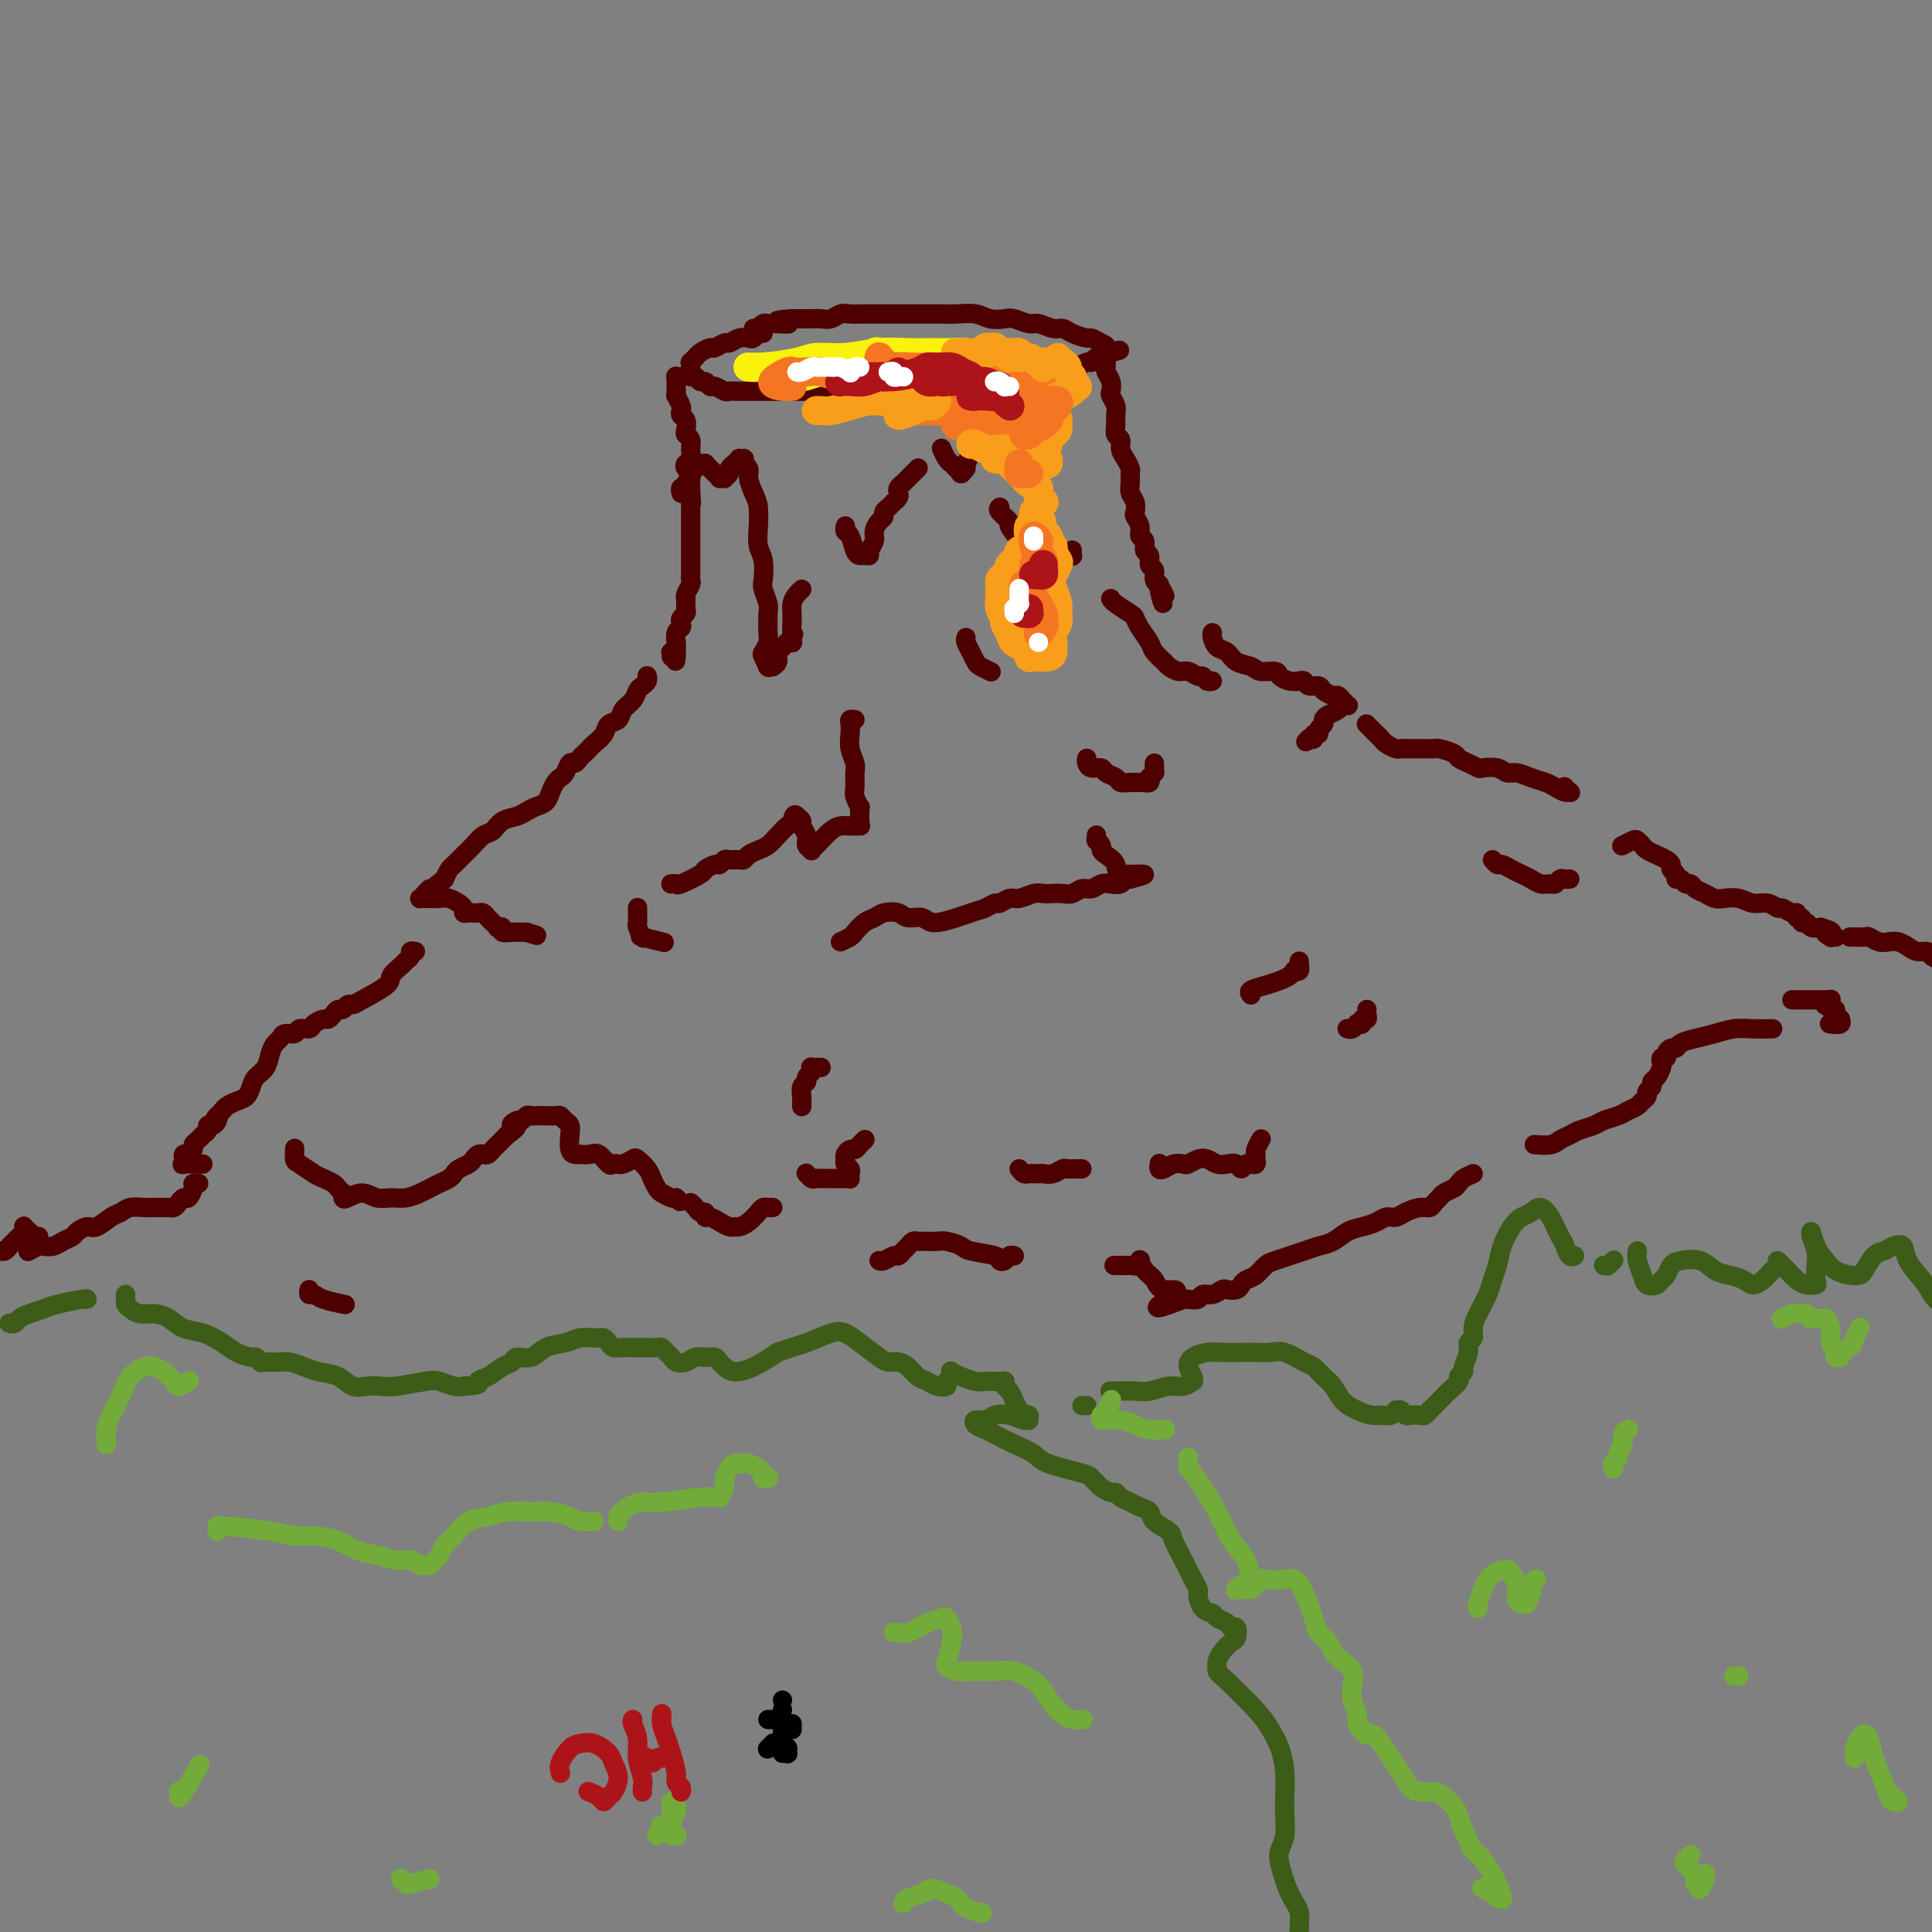 <svg viewBox='0 0 400 400' version='1.1' xmlns='http://www.w3.org/2000/svg' xmlns:xlink='http://www.w3.org/1999/xlink'><rect x="0" y="0" width="400" height="400" fill="#808080" stroke="none"/><g fill='none' stroke='rgb(78,0,0)' stroke-width='4' stroke-linecap='round' stroke-linejoin='round'><path d='M158,69c-0.328,-0.111 -0.655,-0.222 -1,0c-0.345,0.222 -0.707,0.776 -1,1c-0.293,0.224 -0.516,0.116 -1,0c-0.484,-0.116 -1.228,-0.242 -2,0c-0.772,0.242 -1.572,0.852 -2,1c-0.428,0.148 -0.483,-0.167 -1,0c-0.517,0.167 -1.497,0.814 -2,1c-0.503,0.186 -0.531,-0.090 -1,0c-0.469,0.090 -1.380,0.545 -2,1c-0.620,0.455 -0.951,0.909 -1,1c-0.049,0.091 0.183,-0.182 0,0c-0.183,0.182 -0.781,0.818 -1,1c-0.219,0.182 -0.060,-0.091 0,0c0.060,0.091 0.019,0.545 0,1c-0.019,0.455 -0.016,0.911 0,1c0.016,0.089 0.046,-0.187 0,0c-0.046,0.187 -0.167,0.839 0,1c0.167,0.161 0.621,-0.168 1,0c0.379,0.168 0.683,0.833 1,1c0.317,0.167 0.647,-0.166 1,0c0.353,0.166 0.727,0.829 1,1c0.273,0.171 0.443,-0.150 1,0c0.557,0.150 1.500,0.772 2,1c0.500,0.228 0.556,0.061 1,0c0.444,-0.061 1.277,-0.016 2,0c0.723,0.016 1.337,0.004 2,0c0.663,-0.004 1.374,-0.001 2,0c0.626,0.001 1.168,0.000 2,0c0.832,-0.000 1.955,-0.000 3,0c1.045,0.000 2.013,0.000 3,0c0.987,-0.000 1.994,-0.000 3,0'/><path d='M168,81c4.182,0.464 2.136,0.124 2,0c-0.136,-0.124 1.639,-0.033 3,0c1.361,0.033 2.307,0.009 3,0c0.693,-0.009 1.133,-0.003 2,0c0.867,0.003 2.161,0.002 3,0c0.839,-0.002 1.225,-0.004 2,0c0.775,0.004 1.941,0.015 3,0c1.059,-0.015 2.012,-0.057 3,0c0.988,0.057 2.011,0.212 3,0c0.989,-0.212 1.945,-0.793 3,-1c1.055,-0.207 2.208,-0.040 3,0c0.792,0.040 1.222,-0.045 2,0c0.778,0.045 1.903,0.222 3,0c1.097,-0.222 2.166,-0.843 3,-1c0.834,-0.157 1.432,0.150 2,0c0.568,-0.150 1.107,-0.757 2,-1c0.893,-0.243 2.140,-0.121 3,0c0.860,0.121 1.334,0.242 2,0c0.666,-0.242 1.525,-0.848 2,-1c0.475,-0.152 0.565,0.152 1,0c0.435,-0.152 1.216,-0.758 2,-1c0.784,-0.242 1.571,-0.121 2,0c0.429,0.121 0.501,0.242 1,0c0.499,-0.242 1.425,-0.849 2,-1c0.575,-0.151 0.799,0.152 1,0c0.201,-0.152 0.380,-0.759 1,-1c0.620,-0.241 1.682,-0.116 2,0c0.318,0.116 -0.107,0.224 0,0c0.107,-0.224 0.745,-0.778 1,-1c0.255,-0.222 0.128,-0.111 0,0'/><path d='M230,73c3.943,-1.034 0.299,-0.119 -1,0c-1.299,0.119 -0.253,-0.559 0,-1c0.253,-0.441 -0.289,-0.644 -1,-1c-0.711,-0.356 -1.593,-0.865 -2,-1c-0.407,-0.135 -0.340,0.103 -1,0c-0.660,-0.103 -2.049,-0.549 -3,-1c-0.951,-0.451 -1.466,-0.909 -2,-1c-0.534,-0.091 -1.087,0.186 -2,0c-0.913,-0.186 -2.187,-0.833 -3,-1c-0.813,-0.167 -1.164,0.148 -2,0c-0.836,-0.148 -2.156,-0.758 -3,-1c-0.844,-0.242 -1.213,-0.118 -2,0c-0.787,0.118 -1.993,0.228 -3,0c-1.007,-0.228 -1.816,-0.793 -3,-1c-1.184,-0.207 -2.744,-0.055 -4,0c-1.256,0.055 -2.208,0.015 -3,0c-0.792,-0.015 -1.423,-0.004 -2,0c-0.577,0.004 -1.099,0.001 -2,0c-0.901,-0.001 -2.180,-0.000 -3,0c-0.820,0.000 -1.182,0.000 -2,0c-0.818,-0.000 -2.092,-0.001 -3,0c-0.908,0.001 -1.451,0.004 -2,0c-0.549,-0.004 -1.106,-0.015 -2,0c-0.894,0.015 -2.126,0.057 -3,0c-0.874,-0.057 -1.389,-0.211 -2,0c-0.611,0.211 -1.318,0.789 -2,1c-0.682,0.211 -1.337,0.057 -2,0c-0.663,-0.057 -1.332,-0.015 -2,0c-0.668,0.015 -1.334,0.004 -2,0c-0.666,-0.004 -1.333,-0.002 -2,0'/><path d='M164,66c-5.996,0.381 -1.988,0.833 -1,1c0.988,0.167 -1.046,0.048 -2,0c-0.954,-0.048 -0.829,-0.027 -1,0c-0.171,0.027 -0.638,0.060 -1,0c-0.362,-0.060 -0.619,-0.212 -1,0c-0.381,0.212 -0.886,0.789 -1,1c-0.114,0.211 0.162,0.057 0,0c-0.162,-0.057 -0.760,-0.016 -1,0c-0.240,0.016 -0.120,0.008 0,0'/><path d='M141,78c0.113,-0.008 0.226,-0.016 0,0c-0.226,0.016 -0.793,0.057 -1,0c-0.207,-0.057 -0.056,-0.211 0,0c0.056,0.211 0.015,0.789 0,1c-0.015,0.211 -0.004,0.055 0,0c0.004,-0.055 0.001,-0.011 0,0c-0.001,0.011 -0.000,-0.012 0,0c0.000,0.012 -0.000,0.058 0,0c0.000,-0.058 0.000,-0.222 0,0c-0.000,0.222 -0.001,0.828 0,1c0.001,0.172 0.004,-0.091 0,0c-0.004,0.091 -0.015,0.535 0,1c0.015,0.465 0.056,0.951 0,1c-0.056,0.049 -0.207,-0.339 0,0c0.207,0.339 0.774,1.404 1,2c0.226,0.596 0.112,0.723 0,1c-0.112,0.277 -0.222,0.703 0,1c0.222,0.297 0.777,0.463 1,1c0.223,0.537 0.113,1.443 0,2c-0.113,0.557 -0.230,0.765 0,1c0.230,0.235 0.807,0.497 1,1c0.193,0.503 0.003,1.248 0,2c-0.003,0.752 0.181,1.511 0,2c-0.181,0.489 -0.728,0.708 -1,1c-0.272,0.292 -0.269,0.655 0,1c0.269,0.345 0.804,0.670 1,1c0.196,0.330 0.053,0.666 0,1c-0.053,0.334 -0.014,0.667 0,1c0.014,0.333 0.004,0.667 0,1c-0.004,0.333 -0.002,0.667 0,1'/><path d='M143,102c0.309,3.831 0.083,1.408 0,1c-0.083,-0.408 -0.022,1.200 0,2c0.022,0.800 0.006,0.791 0,1c-0.006,0.209 -0.002,0.637 0,1c0.002,0.363 0.000,0.660 0,1c-0.000,0.340 -0.000,0.721 0,1c0.000,0.279 0.000,0.456 0,1c-0.000,0.544 -0.000,1.455 0,2c0.000,0.545 -0.000,0.722 0,1c0.000,0.278 0.000,0.655 0,1c-0.000,0.345 -0.000,0.656 0,1c0.000,0.344 0.001,0.721 0,1c-0.001,0.279 -0.004,0.459 0,1c0.004,0.541 0.015,1.441 0,2c-0.015,0.559 -0.057,0.776 0,1c0.057,0.224 0.211,0.455 0,1c-0.211,0.545 -0.789,1.403 -1,2c-0.211,0.597 -0.056,0.934 0,1c0.056,0.066 0.011,-0.137 0,0c-0.011,0.137 0.011,0.614 0,1c-0.011,0.386 -0.054,0.681 0,1c0.054,0.319 0.207,0.661 0,1c-0.207,0.339 -0.773,0.673 -1,1c-0.227,0.327 -0.113,0.647 0,1c0.113,0.353 0.227,0.739 0,1c-0.227,0.261 -0.793,0.396 -1,1c-0.207,0.604 -0.056,1.677 0,2c0.056,0.323 0.015,-0.105 0,0c-0.015,0.105 -0.004,0.744 0,1c0.004,0.256 0.002,0.128 0,0'/><path d='M140,134c-0.403,5.173 0.088,2.104 0,1c-0.088,-1.104 -0.756,-0.244 -1,0c-0.244,0.244 -0.066,-0.126 0,0c0.066,0.126 0.019,0.750 0,1c-0.019,0.250 -0.009,0.125 0,0'/><path d='M229,75c-0.008,-0.095 -0.016,-0.190 0,0c0.016,0.190 0.056,0.666 0,1c-0.056,0.334 -0.207,0.526 0,1c0.207,0.474 0.773,1.229 1,2c0.227,0.771 0.114,1.557 0,2c-0.114,0.443 -0.228,0.542 0,1c0.228,0.458 0.797,1.274 1,2c0.203,0.726 0.040,1.364 0,2c-0.040,0.636 0.045,1.272 0,2c-0.045,0.728 -0.218,1.547 0,2c0.218,0.453 0.829,0.540 1,1c0.171,0.460 -0.098,1.292 0,2c0.098,0.708 0.561,1.292 1,2c0.439,0.708 0.853,1.540 1,2c0.147,0.460 0.025,0.547 0,1c-0.025,0.453 0.045,1.272 0,2c-0.045,0.728 -0.204,1.363 0,2c0.204,0.637 0.772,1.274 1,2c0.228,0.726 0.118,1.541 0,2c-0.118,0.459 -0.243,0.561 0,1c0.243,0.439 0.854,1.216 1,2c0.146,0.784 -0.172,1.576 0,2c0.172,0.424 0.835,0.480 1,1c0.165,0.520 -0.167,1.505 0,2c0.167,0.495 0.832,0.500 1,1c0.168,0.500 -0.161,1.495 0,2c0.161,0.505 0.813,0.521 1,1c0.187,0.479 -0.089,1.423 0,2c0.089,0.577 0.545,0.789 1,1'/><path d='M240,121c1.641,7.282 0.244,2.487 0,1c-0.244,-1.487 0.667,0.334 1,1c0.333,0.666 0.089,0.179 0,0c-0.089,-0.179 -0.024,-0.048 0,0c0.024,0.048 0.006,0.013 0,0c-0.006,-0.013 -0.002,-0.004 0,0c0.002,0.004 0.001,0.002 0,0'/><path d='M141,102c0.033,0.120 0.065,0.239 0,0c-0.065,-0.239 -0.228,-0.838 0,-1c0.228,-0.162 0.849,0.111 1,0c0.151,-0.111 -0.166,-0.608 0,-1c0.166,-0.392 0.814,-0.679 1,-1c0.186,-0.321 -0.090,-0.674 0,-1c0.090,-0.326 0.545,-0.624 1,-1c0.455,-0.376 0.910,-0.830 1,-1c0.090,-0.170 -0.183,-0.057 0,0c0.183,0.057 0.824,0.057 1,0c0.176,-0.057 -0.112,-0.173 0,0c0.112,0.173 0.622,0.635 1,1c0.378,0.365 0.622,0.635 1,1c0.378,0.365 0.890,0.827 1,1c0.110,0.173 -0.182,0.058 0,0c0.182,-0.058 0.837,-0.058 1,0c0.163,0.058 -0.168,0.174 0,0c0.168,-0.174 0.834,-0.639 1,-1c0.166,-0.361 -0.167,-0.619 0,-1c0.167,-0.381 0.833,-0.887 1,-1c0.167,-0.113 -0.165,0.166 0,0c0.165,-0.166 0.829,-0.776 1,-1c0.171,-0.224 -0.150,-0.061 0,0c0.150,0.061 0.771,0.019 1,0c0.229,-0.019 0.065,-0.017 0,0c-0.065,0.017 -0.032,0.048 0,0c0.032,-0.048 0.064,-0.176 0,0c-0.064,0.176 -0.223,0.655 0,1c0.223,0.345 0.829,0.554 1,1c0.171,0.446 -0.094,1.127 0,2c0.094,0.873 0.547,1.936 1,3'/><path d='M156,102c0.686,1.576 0.902,2.016 1,3c0.098,0.984 0.078,2.514 0,4c-0.078,1.486 -0.213,2.930 0,4c0.213,1.070 0.775,1.767 1,3c0.225,1.233 0.113,3.002 0,4c-0.113,0.998 -0.227,1.226 0,2c0.227,0.774 0.794,2.094 1,3c0.206,0.906 0.052,1.399 0,2c-0.052,0.601 -0.001,1.312 0,2c0.001,0.688 -0.049,1.355 0,2c0.049,0.645 0.195,1.269 0,2c-0.195,0.731 -0.732,1.569 -1,2c-0.268,0.431 -0.268,0.455 0,1c0.268,0.545 0.803,1.610 1,2c0.197,0.390 0.057,0.104 0,0c-0.057,-0.104 -0.030,-0.027 0,0c0.030,0.027 0.065,0.005 0,0c-0.065,-0.005 -0.229,0.006 0,0c0.229,-0.006 0.850,-0.030 1,0c0.150,0.030 -0.171,0.114 0,0c0.171,-0.114 0.835,-0.427 1,-1c0.165,-0.573 -0.167,-1.407 0,-2c0.167,-0.593 0.833,-0.944 1,-1c0.167,-0.056 -0.165,0.182 0,0c0.165,-0.182 0.829,-0.784 1,-1c0.171,-0.216 -0.150,-0.048 0,0c0.150,0.048 0.771,-0.026 1,0c0.229,0.026 0.065,0.150 0,0c-0.065,-0.150 -0.033,-0.575 0,-1'/><path d='M164,132c0.616,-1.014 0.155,-0.548 0,-1c-0.155,-0.452 -0.003,-1.820 0,-3c0.003,-1.180 -0.144,-2.172 0,-3c0.144,-0.828 0.577,-1.492 1,-2c0.423,-0.508 0.835,-0.859 1,-1c0.165,-0.141 0.082,-0.070 0,0'/><path d='M175,109c0.024,-0.105 0.048,-0.210 0,0c-0.048,0.210 -0.168,0.736 0,1c0.168,0.264 0.623,0.268 1,1c0.377,0.732 0.674,2.194 1,3c0.326,0.806 0.680,0.956 1,1c0.320,0.044 0.607,-0.018 1,0c0.393,0.018 0.893,0.117 1,0c0.107,-0.117 -0.178,-0.451 0,-1c0.178,-0.549 0.817,-1.313 1,-2c0.183,-0.687 -0.092,-1.297 0,-2c0.092,-0.703 0.550,-1.499 1,-2c0.450,-0.501 0.890,-0.708 1,-1c0.110,-0.292 -0.110,-0.670 0,-1c0.110,-0.330 0.552,-0.613 1,-1c0.448,-0.387 0.904,-0.877 1,-1c0.096,-0.123 -0.166,0.121 0,0c0.166,-0.121 0.762,-0.606 1,-1c0.238,-0.394 0.119,-0.697 0,-1c-0.119,-0.303 -0.239,-0.606 0,-1c0.239,-0.394 0.838,-0.880 1,-1c0.162,-0.120 -0.114,0.125 0,0c0.114,-0.125 0.618,-0.621 1,-1c0.382,-0.379 0.641,-0.640 1,-1c0.359,-0.360 0.817,-0.817 1,-1c0.183,-0.183 0.092,-0.091 0,0'/><path d='M195,93c-0.006,-0.015 -0.013,-0.029 0,0c0.013,0.029 0.045,0.102 0,0c-0.045,-0.102 -0.166,-0.377 0,0c0.166,0.377 0.619,1.407 1,2c0.381,0.593 0.689,0.748 1,1c0.311,0.252 0.623,0.600 1,1c0.377,0.400 0.818,0.851 1,1c0.182,0.149 0.105,-0.005 0,0c-0.105,0.005 -0.239,0.170 0,0c0.239,-0.170 0.852,-0.676 1,-1c0.148,-0.324 -0.169,-0.465 0,-1c0.169,-0.535 0.823,-1.465 1,-2c0.177,-0.535 -0.122,-0.677 0,-1c0.122,-0.323 0.666,-0.829 1,-1c0.334,-0.171 0.456,-0.007 1,0c0.544,0.007 1.508,-0.142 2,0c0.492,0.142 0.513,0.575 1,1c0.487,0.425 1.440,0.843 2,1c0.560,0.157 0.727,0.053 1,0c0.273,-0.053 0.651,-0.056 1,0c0.349,0.056 0.670,0.170 1,0c0.330,-0.170 0.669,-0.624 1,-1c0.331,-0.376 0.653,-0.675 1,-1c0.347,-0.325 0.720,-0.675 1,-1c0.280,-0.325 0.467,-0.623 1,-1c0.533,-0.377 1.411,-0.833 2,-1c0.589,-0.167 0.889,-0.045 1,0c0.111,0.045 0.032,0.013 0,0c-0.032,-0.013 -0.016,-0.006 0,0'/><path d='M207,105c-0.241,0.208 -0.482,0.416 0,1c0.482,0.584 1.688,1.545 2,2c0.312,0.455 -0.271,0.405 0,1c0.271,0.595 1.397,1.834 2,3c0.603,1.166 0.684,2.260 1,3c0.316,0.740 0.868,1.126 1,2c0.132,0.874 -0.157,2.235 0,3c0.157,0.765 0.759,0.935 1,1c0.241,0.065 0.121,0.025 0,0c-0.121,-0.025 -0.243,-0.035 0,0c0.243,0.035 0.852,0.116 1,0c0.148,-0.116 -0.164,-0.427 0,-1c0.164,-0.573 0.803,-1.406 1,-2c0.197,-0.594 -0.050,-0.947 0,-1c0.050,-0.053 0.395,0.196 1,0c0.605,-0.196 1.468,-0.836 2,-1c0.532,-0.164 0.731,0.148 1,0c0.269,-0.148 0.608,-0.758 1,-1c0.392,-0.242 0.837,-0.117 1,0c0.163,0.117 0.044,0.227 0,0c-0.044,-0.227 -0.012,-0.792 0,-1c0.012,-0.208 0.003,-0.059 0,0c-0.003,0.059 -0.002,0.030 0,0'/><path d='M200,132c-0.087,0.251 -0.174,0.502 0,1c0.174,0.498 0.607,1.244 1,2c0.393,0.756 0.744,1.522 1,2c0.256,0.478 0.415,0.667 1,1c0.585,0.333 1.596,0.809 2,1c0.404,0.191 0.202,0.095 0,0'/><path d='M230,124c-0.029,-0.058 -0.059,-0.116 0,0c0.059,0.116 0.205,0.405 1,1c0.795,0.595 2.239,1.496 3,2c0.761,0.504 0.838,0.611 1,1c0.162,0.389 0.410,1.059 1,2c0.590,0.941 1.523,2.151 2,3c0.477,0.849 0.498,1.337 1,2c0.502,0.663 1.486,1.502 2,2c0.514,0.498 0.557,0.654 1,1c0.443,0.346 1.284,0.881 2,1c0.716,0.119 1.307,-0.178 2,0c0.693,0.178 1.488,0.832 2,1c0.512,0.168 0.740,-0.151 1,0c0.260,0.151 0.553,0.773 1,1c0.447,0.227 1.048,0.061 1,0c-0.048,-0.061 -0.744,-0.016 -1,0c-0.256,0.016 -0.073,0.005 0,0c0.073,-0.005 0.037,-0.002 0,0'/><path d='M177,149c-0.420,-0.071 -0.841,-0.142 -1,0c-0.159,0.142 -0.057,0.498 0,1c0.057,0.502 0.068,1.149 0,2c-0.068,0.851 -0.215,1.904 0,3c0.215,1.096 0.794,2.235 1,3c0.206,0.765 0.041,1.157 0,2c-0.041,0.843 0.042,2.138 0,3c-0.042,0.862 -0.207,1.292 0,2c0.207,0.708 0.788,1.695 1,2c0.212,0.305 0.057,-0.072 0,0c-0.057,0.072 -0.015,0.594 0,1c0.015,0.406 0.004,0.697 0,1c-0.004,0.303 0.001,0.617 0,1c-0.001,0.383 -0.006,0.835 0,1c0.006,0.165 0.024,0.044 0,0c-0.024,-0.044 -0.089,-0.010 0,0c0.089,0.010 0.332,-0.005 0,0c-0.332,0.005 -1.240,0.028 -2,0c-0.760,-0.028 -1.370,-0.109 -2,0c-0.630,0.109 -1.278,0.408 -2,1c-0.722,0.592 -1.518,1.477 -2,2c-0.482,0.523 -0.650,0.684 -1,1c-0.350,0.316 -0.882,0.785 -1,1c-0.118,0.215 0.179,0.174 0,0c-0.179,-0.174 -0.835,-0.480 -1,-1c-0.165,-0.520 0.162,-1.253 0,-2c-0.162,-0.747 -0.813,-1.509 -1,-2c-0.187,-0.491 0.089,-0.712 0,-1c-0.089,-0.288 -0.545,-0.644 -1,-1'/><path d='M165,169c-0.655,-0.892 -0.794,0.377 -1,1c-0.206,0.623 -0.479,0.601 -1,1c-0.521,0.399 -1.292,1.221 -2,2c-0.708,0.779 -1.355,1.515 -2,2c-0.645,0.485 -1.290,0.719 -2,1c-0.710,0.281 -1.485,0.610 -2,1c-0.515,0.390 -0.768,0.841 -1,1c-0.232,0.159 -0.442,0.028 -1,0c-0.558,-0.028 -1.463,0.048 -2,0c-0.537,-0.048 -0.704,-0.221 -1,0c-0.296,0.221 -0.721,0.837 -1,1c-0.279,0.163 -0.414,-0.128 -1,0c-0.586,0.128 -1.625,0.675 -2,1c-0.375,0.325 -0.086,0.427 -1,1c-0.914,0.573 -3.029,1.618 -4,2c-0.971,0.382 -0.796,0.102 -1,0c-0.204,-0.102 -0.786,-0.028 -1,0c-0.214,0.028 -0.061,0.008 0,0c0.061,-0.008 0.031,-0.004 0,0'/><path d='M134,140c-0.023,-0.088 -0.047,-0.175 0,0c0.047,0.175 0.163,0.613 0,1c-0.163,0.387 -0.606,0.724 -1,1c-0.394,0.276 -0.740,0.493 -1,1c-0.260,0.507 -0.436,1.304 -1,2c-0.564,0.696 -1.517,1.289 -2,2c-0.483,0.711 -0.497,1.538 -1,2c-0.503,0.462 -1.497,0.558 -2,1c-0.503,0.442 -0.516,1.231 -1,2c-0.484,0.769 -1.439,1.517 -2,2c-0.561,0.483 -0.728,0.702 -1,1c-0.272,0.298 -0.650,0.675 -1,1c-0.350,0.325 -0.671,0.598 -1,1c-0.329,0.402 -0.665,0.933 -1,1c-0.335,0.067 -0.667,-0.330 -1,0c-0.333,0.330 -0.666,1.388 -1,2c-0.334,0.612 -0.670,0.780 -1,1c-0.330,0.220 -0.655,0.493 -1,1c-0.345,0.507 -0.710,1.249 -1,2c-0.290,0.751 -0.504,1.509 -1,2c-0.496,0.491 -1.274,0.713 -2,1c-0.726,0.287 -1.402,0.639 -2,1c-0.598,0.361 -1.119,0.730 -2,1c-0.881,0.270 -2.123,0.442 -3,1c-0.877,0.558 -1.391,1.501 -2,2c-0.609,0.499 -1.315,0.553 -2,1c-0.685,0.447 -1.349,1.288 -2,2c-0.651,0.712 -1.288,1.294 -2,2c-0.712,0.706 -1.499,1.536 -2,2c-0.501,0.464 -0.714,0.561 -1,1c-0.286,0.439 -0.643,1.219 -1,2'/><path d='M92,182c-3.428,2.638 -1.497,1.232 -1,1c0.497,-0.232 -0.441,0.708 -1,1c-0.559,0.292 -0.738,-0.065 -1,0c-0.262,0.065 -0.607,0.553 -1,1c-0.393,0.447 -0.834,0.852 -1,1c-0.166,0.148 -0.056,0.040 0,0c0.056,-0.040 0.060,-0.010 0,0c-0.060,0.010 -0.182,0.002 0,0c0.182,-0.002 0.670,0.004 1,0c0.330,-0.004 0.504,-0.016 1,0c0.496,0.016 1.314,0.060 2,0c0.686,-0.060 1.241,-0.222 2,0c0.759,0.222 1.723,0.830 2,1c0.277,0.170 -0.133,-0.098 0,0c0.133,0.098 0.809,0.562 1,1c0.191,0.438 -0.103,0.849 0,1c0.103,0.151 0.605,0.043 1,0c0.395,-0.043 0.684,-0.022 1,0c0.316,0.022 0.658,0.043 1,0c0.342,-0.043 0.684,-0.151 1,0c0.316,0.151 0.605,0.563 1,1c0.395,0.437 0.895,0.901 1,1c0.105,0.099 -0.184,-0.166 0,0c0.184,0.166 0.841,0.762 1,1c0.159,0.238 -0.179,0.116 0,0c0.179,-0.116 0.877,-0.227 1,0c0.123,0.227 -0.328,0.793 0,1c0.328,0.207 1.434,0.056 2,0c0.566,-0.056 0.590,-0.016 1,0c0.410,0.016 1.205,0.008 2,0'/><path d='M109,193c3.667,1.167 1.833,0.583 0,0'/><path d='M132,188c-0.001,-0.090 -0.001,-0.180 0,0c0.001,0.180 0.004,0.630 0,1c-0.004,0.370 -0.014,0.660 0,1c0.014,0.340 0.052,0.731 0,1c-0.052,0.269 -0.195,0.415 0,1c0.195,0.585 0.729,1.607 1,2c0.271,0.393 0.279,0.157 0,0c-0.279,-0.157 -0.844,-0.235 0,0c0.844,0.235 3.098,0.781 4,1c0.902,0.219 0.451,0.109 0,0'/><path d='M174,195c0.779,-0.364 1.559,-0.728 2,-1c0.441,-0.272 0.545,-0.452 1,-1c0.455,-0.548 1.261,-1.463 2,-2c0.739,-0.537 1.409,-0.695 2,-1c0.591,-0.305 1.102,-0.756 2,-1c0.898,-0.244 2.184,-0.283 3,0c0.816,0.283 1.163,0.886 2,1c0.837,0.114 2.165,-0.261 3,0c0.835,0.261 1.179,1.157 3,1c1.821,-0.157 5.121,-1.367 7,-2c1.879,-0.633 2.337,-0.691 3,-1c0.663,-0.309 1.532,-0.871 2,-1c0.468,-0.129 0.534,0.176 1,0c0.466,-0.176 1.332,-0.832 2,-1c0.668,-0.168 1.137,0.151 2,0c0.863,-0.151 2.118,-0.771 3,-1c0.882,-0.229 1.391,-0.065 2,0c0.609,0.065 1.318,0.033 2,0c0.682,-0.033 1.338,-0.065 2,0c0.662,0.065 1.332,0.227 2,0c0.668,-0.227 1.335,-0.845 2,-1c0.665,-0.155 1.330,0.151 2,0c0.670,-0.151 1.346,-0.758 2,-1c0.654,-0.242 1.286,-0.117 2,0c0.714,0.117 1.511,0.227 2,0c0.489,-0.227 0.670,-0.792 1,-1c0.330,-0.208 0.809,-0.059 1,0c0.191,0.059 0.096,0.030 0,0'/><path d='M234,182c6.055,-1.526 1.193,-0.843 -1,-1c-2.193,-0.157 -1.716,-1.156 -2,-2c-0.284,-0.844 -1.330,-1.533 -2,-2c-0.670,-0.467 -0.964,-0.714 -1,-1c-0.036,-0.286 0.187,-0.613 0,-1c-0.187,-0.387 -0.782,-0.835 -1,-1c-0.218,-0.165 -0.058,-0.048 0,0c0.058,0.048 0.016,0.027 0,0c-0.016,-0.027 -0.004,-0.060 0,0c0.004,0.060 0.001,0.212 0,0c-0.001,-0.212 -0.000,-0.788 0,-1c0.000,-0.212 0.000,-0.061 0,0c-0.000,0.061 -0.000,0.030 0,0'/><path d='M225,157c-0.057,0.303 -0.113,0.606 0,1c0.113,0.394 0.397,0.880 1,1c0.603,0.120 1.526,-0.126 2,0c0.474,0.126 0.497,0.622 1,1c0.503,0.378 1.484,0.637 2,1c0.516,0.363 0.568,0.829 1,1c0.432,0.171 1.244,0.047 2,0c0.756,-0.047 1.457,-0.017 2,0c0.543,0.017 0.929,0.020 1,0c0.071,-0.020 -0.173,-0.062 0,0c0.173,0.062 0.764,0.228 1,0c0.236,-0.228 0.116,-0.848 0,-1c-0.116,-0.152 -0.227,0.166 0,0c0.227,-0.166 0.793,-0.815 1,-1c0.207,-0.185 0.056,0.095 0,0c-0.056,-0.095 -0.015,-0.564 0,-1c0.015,-0.436 0.004,-0.839 0,-1c-0.004,-0.161 -0.002,-0.081 0,0'/><path d='M251,131c-0.063,0.212 -0.126,0.424 0,1c0.126,0.576 0.441,1.517 1,2c0.559,0.483 1.362,0.507 2,1c0.638,0.493 1.112,1.455 2,2c0.888,0.545 2.191,0.671 3,1c0.809,0.329 1.123,0.859 2,1c0.877,0.141 2.315,-0.107 3,0c0.685,0.107 0.616,0.568 1,1c0.384,0.432 1.220,0.833 2,1c0.780,0.167 1.503,0.100 2,0c0.497,-0.100 0.767,-0.233 1,0c0.233,0.233 0.430,0.832 1,1c0.570,0.168 1.515,-0.096 2,0c0.485,0.096 0.512,0.551 1,1c0.488,0.449 1.438,0.891 2,1c0.562,0.109 0.736,-0.115 1,0c0.264,0.115 0.619,0.570 1,1c0.381,0.430 0.789,0.836 1,1c0.211,0.164 0.224,0.085 0,0c-0.224,-0.085 -0.686,-0.177 -1,0c-0.314,0.177 -0.481,0.625 -1,1c-0.519,0.375 -1.392,0.679 -2,1c-0.608,0.321 -0.952,0.659 -1,1c-0.048,0.341 0.198,0.684 0,1c-0.198,0.316 -0.842,0.607 -1,1c-0.158,0.393 0.168,0.890 0,1c-0.168,0.110 -0.829,-0.167 -1,0c-0.171,0.167 0.150,0.777 0,1c-0.150,0.223 -0.771,0.060 -1,0c-0.229,-0.060 -0.065,-0.017 0,0c0.065,0.017 0.033,0.009 0,0'/><path d='M271,153c-1.244,1.089 -0.356,0.311 0,0c0.356,-0.311 0.178,-0.156 0,0'/><path d='M283,150c-0.090,-0.089 -0.180,-0.179 0,0c0.180,0.179 0.629,0.626 1,1c0.371,0.374 0.663,0.675 1,1c0.337,0.325 0.717,0.676 1,1c0.283,0.324 0.467,0.623 1,1c0.533,0.377 1.414,0.833 2,1c0.586,0.167 0.876,0.044 1,0c0.124,-0.044 0.082,-0.009 1,0c0.918,0.009 2.794,-0.009 4,0c1.206,0.009 1.740,0.044 2,0c0.260,-0.044 0.245,-0.166 1,0c0.755,0.166 2.280,0.619 3,1c0.720,0.381 0.633,0.689 1,1c0.367,0.311 1.187,0.623 2,1c0.813,0.377 1.621,0.818 2,1c0.379,0.182 0.331,0.104 1,0c0.669,-0.104 2.056,-0.235 3,0c0.944,0.235 1.446,0.836 2,1c0.554,0.164 1.160,-0.110 2,0c0.840,0.110 1.913,0.604 3,1c1.087,0.396 2.187,0.696 3,1c0.813,0.304 1.338,0.614 2,1c0.662,0.386 1.459,0.849 2,1c0.541,0.151 0.825,-0.011 1,0c0.175,0.011 0.239,0.195 0,0c-0.239,-0.195 -0.783,-0.770 -1,-1c-0.217,-0.230 -0.109,-0.115 0,0'/><path d='M86,197c-0.449,-0.087 -0.899,-0.175 -1,0c-0.101,0.175 0.145,0.612 0,1c-0.145,0.388 -0.683,0.727 -1,1c-0.317,0.273 -0.414,0.480 -1,1c-0.586,0.520 -1.663,1.354 -2,2c-0.337,0.646 0.064,1.105 -1,2c-1.064,0.895 -3.595,2.225 -5,3c-1.405,0.775 -1.686,0.995 -2,1c-0.314,0.005 -0.662,-0.205 -1,0c-0.338,0.205 -0.667,0.825 -1,1c-0.333,0.175 -0.671,-0.094 -1,0c-0.329,0.094 -0.650,0.551 -1,1c-0.350,0.449 -0.728,0.890 -1,1c-0.272,0.110 -0.439,-0.110 -1,0c-0.561,0.110 -1.516,0.550 -2,1c-0.484,0.450 -0.497,0.908 -1,1c-0.503,0.092 -1.497,-0.183 -2,0c-0.503,0.183 -0.516,0.825 -1,1c-0.484,0.175 -1.438,-0.115 -2,0c-0.562,0.115 -0.732,0.636 -1,1c-0.268,0.364 -0.635,0.573 -1,1c-0.365,0.427 -0.727,1.074 -1,2c-0.273,0.926 -0.457,2.132 -1,3c-0.543,0.868 -1.444,1.398 -2,2c-0.556,0.602 -0.765,1.274 -1,2c-0.235,0.726 -0.496,1.504 -1,2c-0.504,0.496 -1.251,0.711 -2,1c-0.749,0.289 -1.500,0.654 -2,1c-0.500,0.346 -0.750,0.673 -1,1'/><path d='M46,230c-2.249,2.658 -1.372,1.303 -1,1c0.372,-0.303 0.240,0.444 0,1c-0.240,0.556 -0.586,0.920 -1,1c-0.414,0.080 -0.895,-0.123 -1,0c-0.105,0.123 0.165,0.572 0,1c-0.165,0.428 -0.766,0.836 -1,1c-0.234,0.164 -0.100,0.085 0,0c0.100,-0.085 0.168,-0.176 0,0c-0.168,0.176 -0.571,0.621 -1,1c-0.429,0.379 -0.886,0.694 -1,1c-0.114,0.306 0.113,0.603 0,1c-0.113,0.397 -0.565,0.895 -1,1c-0.435,0.105 -0.851,-0.182 -1,0c-0.149,0.182 -0.030,0.833 0,1c0.030,0.167 -0.031,-0.152 0,0c0.031,0.152 0.152,0.773 0,1c-0.152,0.227 -0.577,0.061 0,0c0.577,-0.061 2.154,-0.016 3,0c0.846,0.016 0.959,0.004 1,0c0.041,-0.004 0.011,-0.001 0,0c-0.011,0.001 -0.003,0.000 0,0c0.003,-0.000 0.002,-0.000 0,0'/><path d='M61,238c0.009,-0.211 0.019,-0.421 0,0c-0.019,0.421 -0.065,1.475 0,2c0.065,0.525 0.241,0.522 1,1c0.759,0.478 2.102,1.439 3,2c0.898,0.561 1.351,0.724 2,1c0.649,0.276 1.494,0.666 2,1c0.506,0.334 0.673,0.613 1,1c0.327,0.387 0.815,0.884 1,1c0.185,0.116 0.069,-0.147 0,0c-0.069,0.147 -0.090,0.705 0,1c0.090,0.295 0.292,0.329 1,0c0.708,-0.329 1.923,-1.019 3,-1c1.077,0.019 2.018,0.748 3,1c0.982,0.252 2.006,0.026 3,0c0.994,-0.026 1.958,0.148 3,0c1.042,-0.148 2.163,-0.617 3,-1c0.837,-0.383 1.389,-0.680 2,-1c0.611,-0.320 1.281,-0.663 2,-1c0.719,-0.337 1.488,-0.667 2,-1c0.512,-0.333 0.767,-0.667 1,-1c0.233,-0.333 0.444,-0.664 1,-1c0.556,-0.336 1.458,-0.678 2,-1c0.542,-0.322 0.723,-0.625 1,-1c0.277,-0.375 0.651,-0.821 1,-1c0.349,-0.179 0.674,-0.092 1,0c0.326,0.092 0.654,0.190 1,0c0.346,-0.190 0.708,-0.666 1,-1c0.292,-0.334 0.512,-0.524 1,-1c0.488,-0.476 1.244,-1.238 2,-2'/><path d='M105,235c3.427,-2.399 1.496,-1.897 1,-2c-0.496,-0.103 0.444,-0.812 1,-1c0.556,-0.188 0.729,0.146 1,0c0.271,-0.146 0.640,-0.771 1,-1c0.360,-0.229 0.712,-0.062 1,0c0.288,0.062 0.511,0.020 1,0c0.489,-0.020 1.245,-0.017 2,0c0.755,0.017 1.509,0.048 2,0c0.491,-0.048 0.719,-0.174 1,0c0.281,0.174 0.614,0.649 1,1c0.386,0.351 0.823,0.577 1,1c0.177,0.423 0.092,1.042 0,2c-0.092,0.958 -0.191,2.255 0,3c0.191,0.745 0.671,0.939 1,1c0.329,0.061 0.508,-0.012 1,0c0.492,0.012 1.298,0.108 2,0c0.702,-0.108 1.300,-0.420 2,0c0.700,0.420 1.501,1.573 2,2c0.499,0.427 0.696,0.127 1,0c0.304,-0.127 0.715,-0.081 1,0c0.285,0.081 0.443,0.195 1,0c0.557,-0.195 1.511,-0.701 2,-1c0.489,-0.299 0.511,-0.393 1,0c0.489,0.393 1.444,1.272 2,2c0.556,0.728 0.712,1.306 1,2c0.288,0.694 0.706,1.506 1,2c0.294,0.494 0.464,0.672 1,1c0.536,0.328 1.439,0.808 2,1c0.561,0.192 0.781,0.096 1,0'/><path d='M140,248c1.333,1.333 0.667,0.667 0,0'/><path d='M143,249c0.341,0.301 0.682,0.602 1,1c0.318,0.398 0.613,0.894 1,1c0.387,0.106 0.867,-0.178 1,0c0.133,0.178 -0.080,0.818 0,1c0.080,0.182 0.455,-0.094 1,0c0.545,0.094 1.262,0.559 2,1c0.738,0.441 1.497,0.858 2,1c0.503,0.142 0.751,0.010 1,0c0.249,-0.010 0.500,0.102 1,0c0.500,-0.102 1.248,-0.420 2,-1c0.752,-0.580 1.508,-1.423 2,-2c0.492,-0.577 0.719,-0.887 1,-1c0.281,-0.113 0.614,-0.031 1,0c0.386,0.031 0.825,0.009 1,0c0.175,-0.009 0.088,-0.004 0,0'/><path d='M167,243c-0.007,-0.008 -0.014,-0.016 0,0c0.014,0.016 0.048,0.057 0,0c-0.048,-0.057 -0.179,-0.211 0,0c0.179,0.211 0.667,0.789 1,1c0.333,0.211 0.510,0.057 1,0c0.490,-0.057 1.294,-0.015 2,0c0.706,0.015 1.313,0.004 2,0c0.687,-0.004 1.452,-0.000 2,0c0.548,0.000 0.879,-0.003 1,0c0.121,0.003 0.034,0.012 0,0c-0.034,-0.012 -0.013,-0.045 0,0c0.013,0.045 0.018,0.167 0,0c-0.018,-0.167 -0.058,-0.622 0,-1c0.058,-0.378 0.215,-0.680 0,-1c-0.215,-0.320 -0.801,-0.659 -1,-1c-0.199,-0.341 -0.012,-0.682 0,-1c0.012,-0.318 -0.151,-0.611 0,-1c0.151,-0.389 0.615,-0.875 1,-1c0.385,-0.125 0.692,0.110 1,0c0.308,-0.110 0.619,-0.565 1,-1c0.381,-0.435 0.834,-0.848 1,-1c0.166,-0.152 0.045,-0.041 0,0c-0.045,0.041 -0.013,0.012 0,0c0.013,-0.012 0.006,-0.006 0,0'/><path d='M166,229c0.002,0.097 0.005,0.195 0,0c-0.005,-0.195 -0.016,-0.682 0,-1c0.016,-0.318 0.061,-0.466 0,-1c-0.061,-0.534 -0.226,-1.453 0,-2c0.226,-0.547 0.844,-0.721 1,-1c0.156,-0.279 -0.150,-0.663 0,-1c0.150,-0.337 0.757,-0.626 1,-1c0.243,-0.374 0.121,-0.832 0,-1c-0.121,-0.168 -0.242,-0.045 0,0c0.242,0.045 0.848,0.012 1,0c0.152,-0.012 -0.152,-0.003 0,0c0.152,0.003 0.758,0.001 1,0c0.242,-0.001 0.121,-0.000 0,0'/><path d='M211,242c0.333,0.422 0.666,0.845 1,1c0.334,0.155 0.670,0.043 1,0c0.330,-0.043 0.656,-0.015 1,0c0.344,0.015 0.708,0.018 1,0c0.292,-0.018 0.512,-0.057 1,0c0.488,0.057 1.244,0.212 2,0c0.756,-0.212 1.513,-0.789 2,-1c0.487,-0.211 0.705,-0.057 1,0c0.295,0.057 0.667,0.015 1,0c0.333,-0.015 0.628,-0.004 1,0c0.372,0.004 0.821,0.001 1,0c0.179,-0.001 0.090,-0.001 0,0'/><path d='M240,241c0.018,-0.105 0.036,-0.211 0,0c-0.036,0.211 -0.127,0.737 0,1c0.127,0.263 0.471,0.263 1,0c0.529,-0.263 1.244,-0.789 2,-1c0.756,-0.211 1.553,-0.105 2,0c0.447,0.105 0.542,0.211 1,0c0.458,-0.211 1.278,-0.737 2,-1c0.722,-0.263 1.345,-0.262 2,0c0.655,0.262 1.341,0.784 2,1c0.659,0.216 1.291,0.125 2,0c0.709,-0.125 1.495,-0.282 2,0c0.505,0.282 0.727,1.005 1,1c0.273,-0.005 0.595,-0.737 1,-1c0.405,-0.263 0.893,-0.055 1,0c0.107,0.055 -0.168,-0.042 0,0c0.168,0.042 0.777,0.222 1,0c0.223,-0.222 0.059,-0.846 0,-1c-0.059,-0.154 -0.012,0.162 0,0c0.012,-0.162 -0.011,-0.800 0,-1c0.011,-0.200 0.054,0.039 0,0c-0.054,-0.039 -0.207,-0.357 0,-1c0.207,-0.643 0.773,-1.612 1,-2c0.227,-0.388 0.113,-0.194 0,0'/><path d='M279,213c-0.081,-0.030 -0.161,-0.059 0,0c0.161,0.059 0.564,0.208 1,0c0.436,-0.208 0.905,-0.773 1,-1c0.095,-0.227 -0.185,-0.116 0,0c0.185,0.116 0.834,0.238 1,0c0.166,-0.238 -0.152,-0.834 0,-1c0.152,-0.166 0.773,0.100 1,0c0.227,-0.100 0.061,-0.565 0,-1c-0.061,-0.435 -0.017,-0.838 0,-1c0.017,-0.162 0.009,-0.081 0,0'/><path d='M259,206c-0.263,-0.334 -0.525,-0.667 0,-1c0.525,-0.333 1.838,-0.664 3,-1c1.162,-0.336 2.171,-0.677 3,-1c0.829,-0.323 1.476,-0.626 2,-1c0.524,-0.374 0.925,-0.817 1,-1c0.075,-0.183 -0.176,-0.105 0,0c0.176,0.105 0.779,0.238 1,0c0.221,-0.238 0.059,-0.847 0,-1c-0.059,-0.153 -0.016,0.151 0,0c0.016,-0.151 0.005,-0.757 0,-1c-0.005,-0.243 -0.002,-0.121 0,0'/><path d='M309,178c0.357,0.446 0.715,0.893 1,1c0.285,0.107 0.499,-0.125 1,0c0.501,0.125 1.290,0.608 2,1c0.710,0.392 1.342,0.695 2,1c0.658,0.305 1.342,0.614 2,1c0.658,0.386 1.289,0.850 2,1c0.711,0.150 1.501,-0.012 2,0c0.499,0.012 0.708,0.199 1,0c0.292,-0.199 0.667,-0.785 1,-1c0.333,-0.215 0.625,-0.057 1,0c0.375,0.057 0.832,0.015 1,0c0.168,-0.015 0.045,-0.004 0,0c-0.045,0.004 -0.012,0.001 0,0c0.012,-0.001 0.003,-0.000 0,0c-0.003,0.000 -0.002,0.000 0,0'/><path d='M336,175c-0.203,0.107 -0.406,0.214 0,0c0.406,-0.214 1.421,-0.748 2,-1c0.579,-0.252 0.722,-0.222 1,0c0.278,0.222 0.691,0.637 1,1c0.309,0.363 0.512,0.675 1,1c0.488,0.325 1.259,0.664 2,1c0.741,0.336 1.452,0.668 2,1c0.548,0.332 0.935,0.662 1,1c0.065,0.338 -0.190,0.683 0,1c0.190,0.317 0.825,0.606 1,1c0.175,0.394 -0.108,0.893 0,1c0.108,0.107 0.609,-0.179 1,0c0.391,0.179 0.671,0.822 1,1c0.329,0.178 0.706,-0.110 1,0c0.294,0.110 0.504,0.617 1,1c0.496,0.383 1.276,0.643 2,1c0.724,0.357 1.391,0.813 2,1c0.609,0.187 1.161,0.107 2,0c0.839,-0.107 1.964,-0.240 3,0c1.036,0.240 1.983,0.853 3,1c1.017,0.147 2.105,-0.172 3,0c0.895,0.172 1.598,0.835 2,1c0.402,0.165 0.504,-0.167 1,0c0.496,0.167 1.386,0.833 2,1c0.614,0.167 0.952,-0.167 1,0c0.048,0.167 -0.195,0.833 0,1c0.195,0.167 0.829,-0.165 1,0c0.171,0.165 -0.119,0.828 0,1c0.119,0.172 0.647,-0.146 1,0c0.353,0.146 0.529,0.756 1,1c0.471,0.244 1.235,0.122 2,0'/><path d='M377,192c3.874,1.249 1.560,0.870 1,1c-0.560,0.130 0.635,0.767 1,1c0.365,0.233 -0.098,0.063 0,0c0.098,-0.063 0.758,-0.017 1,0c0.242,0.017 0.065,0.005 0,0c-0.065,-0.005 -0.019,-0.001 0,0c0.019,0.001 0.009,0.001 0,0'/><path d='M383,194c0.214,-0.008 0.427,-0.016 1,0c0.573,0.016 1.504,0.056 2,0c0.496,-0.056 0.556,-0.208 1,0c0.444,0.208 1.274,0.778 2,1c0.726,0.222 1.350,0.097 2,0c0.650,-0.097 1.325,-0.167 2,0c0.675,0.167 1.351,0.570 2,1c0.649,0.430 1.273,0.889 2,1c0.727,0.111 1.558,-0.124 2,0c0.442,0.124 0.497,0.608 1,1c0.503,0.392 1.455,0.694 2,1c0.545,0.306 0.682,0.618 1,1c0.318,0.382 0.816,0.834 1,1c0.184,0.166 0.052,0.048 0,0c-0.052,-0.048 -0.026,-0.024 0,0'/><path d='M371,207c0.702,-0.000 1.403,-0.000 2,0c0.597,0.000 1.088,0.000 2,0c0.912,-0.000 2.245,-0.001 3,0c0.755,0.001 0.931,0.004 1,0c0.069,-0.004 0.032,-0.015 0,0c-0.032,0.015 -0.057,0.055 0,0c0.057,-0.055 0.196,-0.207 0,0c-0.196,0.207 -0.728,0.773 -1,1c-0.272,0.227 -0.284,0.116 0,0c0.284,-0.116 0.865,-0.237 1,0c0.135,0.237 -0.175,0.833 0,1c0.175,0.167 0.833,-0.095 1,0c0.167,0.095 -0.159,0.547 0,1c0.159,0.453 0.802,0.906 1,1c0.198,0.094 -0.050,-0.171 0,0c0.050,0.171 0.398,0.777 0,1c-0.398,0.223 -1.542,0.064 -2,0c-0.458,-0.064 -0.229,-0.032 0,0'/><path d='M367,213c-1.333,0.024 -2.665,0.048 -4,0c-1.335,-0.048 -2.672,-0.166 -4,0c-1.328,0.166 -2.646,0.618 -4,1c-1.354,0.382 -2.745,0.693 -4,1c-1.255,0.307 -2.374,0.608 -3,1c-0.626,0.392 -0.760,0.875 -1,1c-0.240,0.125 -0.586,-0.107 -1,0c-0.414,0.107 -0.895,0.552 -1,1c-0.105,0.448 0.165,0.897 0,1c-0.165,0.103 -0.766,-0.141 -1,0c-0.234,0.141 -0.100,0.668 0,1c0.100,0.332 0.166,0.470 0,1c-0.166,0.530 -0.566,1.451 -1,2c-0.434,0.549 -0.904,0.724 -1,1c-0.096,0.276 0.182,0.651 0,1c-0.182,0.349 -0.826,0.671 -1,1c-0.174,0.329 0.120,0.666 0,1c-0.120,0.334 -0.655,0.667 -1,1c-0.345,0.333 -0.500,0.667 -1,1c-0.500,0.333 -1.345,0.667 -2,1c-0.655,0.333 -1.120,0.667 -2,1c-0.880,0.333 -2.176,0.666 -3,1c-0.824,0.334 -1.178,0.668 -2,1c-0.822,0.332 -2.112,0.663 -3,1c-0.888,0.337 -1.373,0.679 -2,1c-0.627,0.321 -1.395,0.622 -2,1c-0.605,0.378 -1.048,0.832 -2,1c-0.952,0.168 -2.415,0.048 -3,0c-0.585,-0.048 -0.293,-0.024 0,0'/><path d='M305,243c-0.748,0.333 -1.496,0.667 -2,1c-0.504,0.333 -0.765,0.666 -1,1c-0.235,0.334 -0.444,0.668 -1,1c-0.556,0.332 -1.460,0.663 -2,1c-0.540,0.337 -0.715,0.682 -1,1c-0.285,0.318 -0.681,0.611 -1,1c-0.319,0.389 -0.561,0.874 -1,1c-0.439,0.126 -1.075,-0.107 -2,0c-0.925,0.107 -2.137,0.554 -3,1c-0.863,0.446 -1.375,0.892 -2,1c-0.625,0.108 -1.364,-0.122 -2,0c-0.636,0.122 -1.170,0.596 -2,1c-0.830,0.404 -1.954,0.738 -3,1c-1.046,0.262 -2.012,0.451 -3,1c-0.988,0.549 -1.998,1.457 -3,2c-1.002,0.543 -1.998,0.722 -3,1c-1.002,0.278 -2.012,0.656 -3,1c-0.988,0.344 -1.956,0.656 -3,1c-1.044,0.344 -2.164,0.722 -3,1c-0.836,0.278 -1.389,0.456 -2,1c-0.611,0.544 -1.281,1.452 -2,2c-0.719,0.548 -1.487,0.734 -2,1c-0.513,0.266 -0.770,0.611 -1,1c-0.230,0.389 -0.433,0.821 -1,1c-0.567,0.179 -1.499,0.104 -2,0c-0.501,-0.104 -0.572,-0.238 -1,0c-0.428,0.238 -1.214,0.848 -2,1c-0.786,0.152 -1.571,-0.155 -2,0c-0.429,0.155 -0.500,0.773 -1,1c-0.500,0.227 -1.429,0.065 -2,0c-0.571,-0.065 -0.786,-0.032 -1,0'/><path d='M245,269c-9.639,3.830 -3.735,0.406 -2,-1c1.735,-1.406 -0.698,-0.793 -2,-1c-1.302,-0.207 -1.474,-1.232 -2,-2c-0.526,-0.768 -1.408,-1.279 -2,-2c-0.592,-0.721 -0.895,-1.654 -1,-2c-0.105,-0.346 -0.014,-0.107 0,0c0.014,0.107 -0.050,0.081 0,0c0.050,-0.081 0.212,-0.218 0,0c-0.212,0.218 -0.800,0.790 -1,1c-0.200,0.210 -0.012,0.056 0,0c0.012,-0.056 -0.151,-0.015 -1,0c-0.849,0.015 -2.386,0.004 -3,0c-0.614,-0.004 -0.307,-0.002 0,0'/><path d='M210,260c-0.342,-0.107 -0.683,-0.214 -1,0c-0.317,0.214 -0.608,0.748 -1,1c-0.392,0.252 -0.885,0.221 -1,0c-0.115,-0.221 0.149,-0.634 -1,-1c-1.149,-0.366 -3.712,-0.687 -5,-1c-1.288,-0.313 -1.301,-0.620 -2,-1c-0.699,-0.380 -2.085,-0.834 -3,-1c-0.915,-0.166 -1.358,-0.045 -2,0c-0.642,0.045 -1.481,0.015 -2,0c-0.519,-0.015 -0.716,-0.015 -1,0c-0.284,0.015 -0.654,0.047 -1,0c-0.346,-0.047 -0.669,-0.171 -1,0c-0.331,0.171 -0.670,0.638 -1,1c-0.330,0.362 -0.653,0.619 -1,1c-0.347,0.381 -0.720,0.887 -1,1c-0.280,0.113 -0.467,-0.165 -1,0c-0.533,0.165 -1.413,0.775 -2,1c-0.587,0.225 -0.882,0.064 -1,0c-0.118,-0.064 -0.059,-0.032 0,0'/><path d='M41,245c0.120,0.014 0.239,0.027 0,0c-0.239,-0.027 -0.838,-0.096 -1,0c-0.162,0.096 0.111,0.355 0,1c-0.111,0.645 -0.607,1.675 -1,2c-0.393,0.325 -0.682,-0.057 -1,0c-0.318,0.057 -0.666,0.551 -1,1c-0.334,0.449 -0.655,0.853 -1,1c-0.345,0.147 -0.715,0.039 -1,0c-0.285,-0.039 -0.485,-0.007 -1,0c-0.515,0.007 -1.344,-0.011 -2,0c-0.656,0.011 -1.138,0.049 -2,0c-0.862,-0.049 -2.103,-0.186 -3,0c-0.897,0.186 -1.449,0.694 -2,1c-0.551,0.306 -1.103,0.411 -2,1c-0.897,0.589 -2.141,1.663 -3,2c-0.859,0.337 -1.332,-0.064 -2,0c-0.668,0.064 -1.531,0.592 -2,1c-0.469,0.408 -0.544,0.697 -1,1c-0.456,0.303 -1.293,0.621 -2,1c-0.707,0.379 -1.286,0.820 -2,1c-0.714,0.180 -1.564,0.101 -2,0c-0.436,-0.101 -0.457,-0.223 -1,0c-0.543,0.223 -1.608,0.791 -2,1c-0.392,0.209 -0.112,0.060 0,0c0.112,-0.060 0.056,-0.030 0,0'/><path d='M8,256c-0.445,-0.023 -0.890,-0.045 -1,0c-0.110,0.045 0.115,0.159 0,0c-0.115,-0.159 -0.570,-0.590 -1,-1c-0.430,-0.410 -0.836,-0.801 -1,-1c-0.164,-0.199 -0.085,-0.208 0,0c0.085,0.208 0.178,0.634 0,1c-0.178,0.366 -0.625,0.672 -1,1c-0.375,0.328 -0.679,0.676 -1,1c-0.321,0.324 -0.661,0.623 -1,1c-0.339,0.377 -0.679,0.833 -1,1c-0.321,0.167 -0.625,0.045 -1,0c-0.375,-0.045 -0.821,-0.013 -1,0c-0.179,0.013 -0.089,0.006 0,0'/><path d='M64,267c-0.085,0.445 -0.169,0.890 0,1c0.169,0.110 0.592,-0.115 1,0c0.408,0.115 0.802,0.569 2,1c1.198,0.431 3.199,0.837 4,1c0.801,0.163 0.400,0.081 0,0'/></g>
<g fill='none' stroke='rgb(61,92,24)' stroke-width='4' stroke-linecap='round' stroke-linejoin='round'><path d='M2,274c-0.094,-0.024 -0.187,-0.048 0,0c0.187,0.048 0.655,0.168 1,0c0.345,-0.168 0.565,-0.623 1,-1c0.435,-0.377 1.083,-0.675 2,-1c0.917,-0.325 2.102,-0.675 3,-1c0.898,-0.325 1.509,-0.623 3,-1c1.491,-0.377 3.863,-0.832 5,-1c1.137,-0.168 1.039,-0.048 1,0c-0.039,0.048 -0.020,0.024 0,0'/><path d='M26,268c0.019,0.331 0.038,0.663 0,1c-0.038,0.337 -0.134,0.681 0,1c0.134,0.319 0.499,0.614 1,1c0.501,0.386 1.137,0.862 2,1c0.863,0.138 1.953,-0.062 3,0c1.047,0.062 2.051,0.387 3,1c0.949,0.613 1.845,1.513 3,2c1.155,0.487 2.571,0.560 4,1c1.429,0.440 2.870,1.246 4,2c1.130,0.754 1.948,1.456 3,2c1.052,0.544 2.338,0.930 3,1c0.662,0.070 0.699,-0.177 1,0c0.301,0.177 0.868,0.780 1,1c0.132,0.220 -0.169,0.059 0,0c0.169,-0.059 0.807,-0.017 1,0c0.193,0.017 -0.058,0.007 0,0c0.058,-0.007 0.426,-0.013 1,0c0.574,0.013 1.354,0.044 2,0c0.646,-0.044 1.159,-0.162 2,0c0.841,0.162 2.010,0.604 3,1c0.990,0.396 1.802,0.747 3,1c1.198,0.253 2.782,0.408 4,1c1.218,0.592 2.070,1.619 3,2c0.930,0.381 1.939,0.115 3,0c1.061,-0.115 2.175,-0.080 3,0c0.825,0.080 1.362,0.204 3,0c1.638,-0.204 4.377,-0.735 6,-1c1.623,-0.265 2.129,-0.264 3,0c0.871,0.264 2.106,0.790 3,1c0.894,0.210 1.447,0.105 2,0'/><path d='M96,287c4.157,-0.195 3.048,-0.684 3,-1c-0.048,-0.316 0.963,-0.461 2,-1c1.037,-0.539 2.100,-1.472 3,-2c0.900,-0.528 1.637,-0.652 2,-1c0.363,-0.348 0.351,-0.920 1,-1c0.649,-0.080 1.960,0.332 3,0c1.040,-0.332 1.809,-1.409 3,-2c1.191,-0.591 2.806,-0.695 4,-1c1.194,-0.305 1.969,-0.811 3,-1c1.031,-0.189 2.317,-0.061 3,0c0.683,0.061 0.762,0.055 1,0c0.238,-0.055 0.634,-0.158 1,0c0.366,0.158 0.703,0.578 1,1c0.297,0.422 0.556,0.845 1,1c0.444,0.155 1.075,0.041 2,0c0.925,-0.041 2.146,-0.008 3,0c0.854,0.008 1.342,-0.009 2,0c0.658,0.009 1.485,0.044 2,0c0.515,-0.044 0.718,-0.169 1,0c0.282,0.169 0.642,0.630 1,1c0.358,0.370 0.715,0.649 1,1c0.285,0.351 0.500,0.773 1,1c0.500,0.227 1.286,0.260 2,0c0.714,-0.260 1.357,-0.813 2,-1c0.643,-0.187 1.287,-0.007 2,0c0.713,0.007 1.494,-0.157 2,0c0.506,0.157 0.735,0.636 1,1c0.265,0.364 0.566,0.613 1,1c0.434,0.387 1.001,0.912 2,1c0.999,0.088 2.428,-0.261 4,-1c1.572,-0.739 3.286,-1.870 5,-3'/><path d='M161,280c2.488,-0.956 4.207,-1.346 6,-2c1.793,-0.654 3.660,-1.573 5,-2c1.340,-0.427 2.155,-0.364 3,0c0.845,0.364 1.721,1.028 3,2c1.279,0.972 2.961,2.253 4,3c1.039,0.747 1.433,0.959 2,1c0.567,0.041 1.306,-0.091 2,0c0.694,0.091 1.342,0.403 2,1c0.658,0.597 1.324,1.477 2,2c0.676,0.523 1.362,0.687 2,1c0.638,0.313 1.229,0.774 2,1c0.771,0.226 1.722,0.218 2,0c0.278,-0.218 -0.117,-0.644 0,-1c0.117,-0.356 0.745,-0.642 1,-1c0.255,-0.358 0.137,-0.790 0,-1c-0.137,-0.210 -0.293,-0.200 0,0c0.293,0.200 1.034,0.589 2,1c0.966,0.411 2.158,0.842 3,1c0.842,0.158 1.336,0.043 2,0c0.664,-0.043 1.499,-0.012 2,0c0.501,0.012 0.669,0.006 1,0c0.331,-0.006 0.824,-0.014 1,0c0.176,0.014 0.036,0.048 0,0c-0.036,-0.048 0.032,-0.179 0,0c-0.032,0.179 -0.163,0.666 0,1c0.163,0.334 0.621,0.513 1,1c0.379,0.487 0.680,1.282 1,2c0.320,0.718 0.660,1.359 1,2'/><path d='M211,292c1.228,1.093 1.799,0.825 2,1c0.201,0.175 0.034,0.792 0,1c-0.034,0.208 0.066,0.007 0,0c-0.066,-0.007 -0.298,0.179 -1,0c-0.702,-0.179 -1.874,-0.725 -3,-1c-1.126,-0.275 -2.204,-0.281 -3,0c-0.796,0.281 -1.309,0.848 -2,1c-0.691,0.152 -1.561,-0.111 -2,0c-0.439,0.111 -0.447,0.596 0,1c0.447,0.404 1.350,0.727 2,1c0.650,0.273 1.046,0.497 2,1c0.954,0.503 2.465,1.287 4,2c1.535,0.713 3.094,1.357 4,2c0.906,0.643 1.159,1.285 3,2c1.841,0.715 5.271,1.502 7,2c1.729,0.498 1.759,0.707 2,1c0.241,0.293 0.694,0.670 1,1c0.306,0.330 0.466,0.613 1,1c0.534,0.387 1.441,0.877 2,1c0.559,0.123 0.770,-0.123 1,0c0.230,0.123 0.479,0.613 1,1c0.521,0.387 1.313,0.670 2,1c0.687,0.330 1.268,0.705 2,1c0.732,0.295 1.614,0.509 2,1c0.386,0.491 0.274,1.258 1,2c0.726,0.742 2.288,1.458 3,2c0.712,0.542 0.572,0.908 1,2c0.428,1.092 1.423,2.909 2,4c0.577,1.091 0.736,1.454 1,2c0.264,0.546 0.632,1.273 1,2'/><path d='M247,327c1.588,2.676 1.059,2.366 1,3c-0.059,0.634 0.351,2.213 1,3c0.649,0.787 1.536,0.783 2,1c0.464,0.217 0.503,0.653 1,1c0.497,0.347 1.452,0.603 2,1c0.548,0.397 0.690,0.935 1,1c0.310,0.065 0.787,-0.344 1,0c0.213,0.344 0.162,1.440 0,2c-0.162,0.560 -0.436,0.584 -1,1c-0.564,0.416 -1.417,1.224 -2,2c-0.583,0.776 -0.896,1.520 -1,2c-0.104,0.480 0.002,0.697 0,1c-0.002,0.303 -0.113,0.691 0,1c0.113,0.309 0.451,0.539 2,2c1.549,1.461 4.310,4.155 6,6c1.690,1.845 2.309,2.842 3,4c0.691,1.158 1.454,2.477 2,4c0.546,1.523 0.875,3.251 1,5c0.125,1.749 0.046,3.518 0,5c-0.046,1.482 -0.059,2.676 0,4c0.059,1.324 0.192,2.779 0,4c-0.192,1.221 -0.707,2.207 -1,3c-0.293,0.793 -0.362,1.394 0,3c0.362,1.606 1.155,4.216 2,6c0.845,1.784 1.740,2.740 2,4c0.260,1.260 -0.116,2.822 0,4c0.116,1.178 0.724,1.971 1,3c0.276,1.029 0.222,2.294 0,3c-0.222,0.706 -0.611,0.853 -1,1'/><path d='M269,407c0.452,7.083 -0.417,2.292 -1,0c-0.583,-2.292 -0.881,-2.083 -1,-2c-0.119,0.083 -0.060,0.042 0,0'/><path d='M225,291c-0.417,0.000 -0.833,0.000 -1,0c-0.167,0.000 -0.083,0.000 0,0'/><path d='M230,288c-0.153,-0.002 -0.305,-0.005 0,0c0.305,0.005 1.068,0.016 2,0c0.932,-0.016 2.033,-0.061 3,0c0.967,0.061 1.800,0.227 3,0c1.200,-0.227 2.768,-0.848 4,-1c1.232,-0.152 2.130,0.164 3,0c0.870,-0.164 1.713,-0.807 2,-1c0.287,-0.193 0.020,0.064 0,0c-0.020,-0.064 0.209,-0.448 0,-1c-0.209,-0.552 -0.856,-1.272 -1,-2c-0.144,-0.728 0.215,-1.463 1,-2c0.785,-0.537 1.995,-0.875 3,-1c1.005,-0.125 1.804,-0.035 3,0c1.196,0.035 2.789,0.016 4,0c1.211,-0.016 2.039,-0.030 3,0c0.961,0.030 2.053,0.105 3,0c0.947,-0.105 1.748,-0.391 3,0c1.252,0.391 2.953,1.459 4,2c1.047,0.541 1.438,0.554 2,1c0.562,0.446 1.295,1.325 2,2c0.705,0.675 1.382,1.147 2,2c0.618,0.853 1.177,2.086 2,3c0.823,0.914 1.909,1.509 3,2c1.091,0.491 2.187,0.878 3,1c0.813,0.122 1.342,-0.020 2,0c0.658,0.020 1.444,0.201 2,0c0.556,-0.201 0.880,-0.785 1,-1c0.120,-0.215 0.034,-0.061 0,0c-0.034,0.061 -0.017,0.031 0,0'/><path d='M289,292c1.478,0.016 1.173,0.057 1,0c-0.173,-0.057 -0.215,-0.210 0,0c0.215,0.210 0.688,0.785 1,1c0.312,0.215 0.464,0.070 1,0c0.536,-0.070 1.457,-0.064 2,0c0.543,0.064 0.707,0.187 1,0c0.293,-0.187 0.713,-0.684 1,-1c0.287,-0.316 0.440,-0.452 1,-1c0.560,-0.548 1.527,-1.509 2,-2c0.473,-0.491 0.451,-0.511 1,-1c0.549,-0.489 1.668,-1.447 2,-2c0.332,-0.553 -0.122,-0.701 0,-1c0.122,-0.299 0.821,-0.748 1,-1c0.179,-0.252 -0.163,-0.308 0,-1c0.163,-0.692 0.830,-2.022 1,-3c0.170,-0.978 -0.158,-1.606 0,-2c0.158,-0.394 0.802,-0.556 1,-1c0.198,-0.444 -0.049,-1.171 0,-2c0.049,-0.829 0.393,-1.761 1,-3c0.607,-1.239 1.475,-2.786 2,-4c0.525,-1.214 0.707,-2.094 1,-3c0.293,-0.906 0.697,-1.839 1,-3c0.303,-1.161 0.504,-2.551 1,-4c0.496,-1.449 1.289,-2.957 2,-4c0.711,-1.043 1.342,-1.622 2,-2c0.658,-0.378 1.342,-0.554 2,-1c0.658,-0.446 1.290,-1.161 2,-1c0.710,0.161 1.499,1.197 2,2c0.501,0.803 0.715,1.372 1,2c0.285,0.628 0.643,1.314 1,2'/><path d='M323,256c0.801,1.260 0.802,1.410 1,2c0.198,0.590 0.592,1.620 1,2c0.408,0.380 0.831,0.108 1,0c0.169,-0.108 0.085,-0.054 0,0'/><path d='M332,262c0.415,0.008 0.829,0.016 1,0c0.171,-0.016 0.097,-0.056 0,0c-0.097,0.056 -0.219,0.207 0,0c0.219,-0.207 0.777,-0.774 1,-1c0.223,-0.226 0.112,-0.113 0,0'/><path d='M339,259c-0.097,0.564 -0.195,1.129 0,2c0.195,0.871 0.682,2.049 1,3c0.318,0.951 0.466,1.674 1,2c0.534,0.326 1.454,0.256 2,0c0.546,-0.256 0.719,-0.697 1,-1c0.281,-0.303 0.669,-0.467 1,-1c0.331,-0.533 0.605,-1.436 1,-2c0.395,-0.564 0.910,-0.790 2,-1c1.090,-0.210 2.753,-0.406 4,0c1.247,0.406 2.078,1.412 3,2c0.922,0.588 1.935,0.757 3,1c1.065,0.243 2.183,0.559 3,1c0.817,0.441 1.333,1.005 2,1c0.667,-0.005 1.484,-0.580 2,-1c0.516,-0.420 0.730,-0.684 1,-1c0.270,-0.316 0.596,-0.685 1,-1c0.404,-0.315 0.885,-0.575 1,-1c0.115,-0.425 -0.135,-1.014 0,-1c0.135,0.014 0.657,0.631 1,1c0.343,0.369 0.509,0.490 1,1c0.491,0.510 1.308,1.410 2,2c0.692,0.590 1.258,0.871 2,1c0.742,0.129 1.659,0.105 2,0c0.341,-0.105 0.105,-0.292 0,-1c-0.105,-0.708 -0.081,-1.938 0,-3c0.081,-1.062 0.218,-1.955 0,-3c-0.218,-1.045 -0.789,-2.243 -1,-3c-0.211,-0.757 -0.060,-1.073 0,-1c0.060,0.073 0.030,0.537 0,1'/><path d='M375,256c-0.028,-1.248 0.402,0.633 1,2c0.598,1.367 1.364,2.222 2,3c0.636,0.778 1.143,1.480 2,2c0.857,0.520 2.064,0.858 3,1c0.936,0.142 1.601,0.087 2,0c0.399,-0.087 0.531,-0.208 1,-1c0.469,-0.792 1.276,-2.257 2,-3c0.724,-0.743 1.367,-0.765 2,-1c0.633,-0.235 1.258,-0.685 2,-1c0.742,-0.315 1.602,-0.497 2,0c0.398,0.497 0.334,1.671 1,3c0.666,1.329 2.062,2.813 3,4c0.938,1.187 1.418,2.077 2,3c0.582,0.923 1.266,1.881 3,2c1.734,0.119 4.517,-0.599 6,-1c1.483,-0.401 1.665,-0.484 2,-1c0.335,-0.516 0.823,-1.465 1,-2c0.177,-0.535 0.044,-0.655 0,0c-0.044,0.655 0.002,2.084 0,3c-0.002,0.916 -0.052,1.318 0,2c0.052,0.682 0.206,1.645 0,2c-0.206,0.355 -0.773,0.101 -1,0c-0.227,-0.101 -0.113,-0.051 0,0'/></g>
<g fill='none' stroke='rgb(115,171,58)' stroke-width='4' stroke-linecap='round' stroke-linejoin='round'><path d='M230,290c0.084,-0.204 0.167,-0.408 0,0c-0.167,0.408 -0.586,1.429 -1,2c-0.414,0.571 -0.824,0.692 -1,1c-0.176,0.308 -0.120,0.804 0,1c0.120,0.196 0.302,0.091 1,0c0.698,-0.091 1.911,-0.168 3,0c1.089,0.168 2.055,0.581 3,1c0.945,0.419 1.870,0.844 3,1c1.130,0.156 2.466,0.045 3,0c0.534,-0.045 0.267,-0.022 0,0'/><path d='M246,302c-0.005,-0.250 -0.011,-0.500 0,0c0.011,0.500 0.038,1.749 0,2c-0.038,0.251 -0.141,-0.497 1,1c1.141,1.497 3.526,5.237 5,8c1.474,2.763 2.038,4.548 3,6c0.962,1.452 2.323,2.571 3,4c0.677,1.429 0.671,3.168 1,4c0.329,0.832 0.993,0.758 1,1c0.007,0.242 -0.641,0.799 -1,1c-0.359,0.201 -0.427,0.046 -1,0c-0.573,-0.046 -1.652,0.016 -2,0c-0.348,-0.016 0.035,-0.109 0,0c-0.035,0.109 -0.488,0.419 0,0c0.488,-0.419 1.917,-1.567 3,-2c1.083,-0.433 1.819,-0.152 3,0c1.181,0.152 2.807,0.176 4,0c1.193,-0.176 1.955,-0.552 3,1c1.045,1.552 2.374,5.032 3,7c0.626,1.968 0.548,2.425 1,3c0.452,0.575 1.435,1.270 2,2c0.565,0.730 0.712,1.497 1,2c0.288,0.503 0.717,0.742 1,1c0.283,0.258 0.420,0.534 1,1c0.580,0.466 1.605,1.123 2,2c0.395,0.877 0.161,1.975 0,3c-0.161,1.025 -0.249,1.976 0,3c0.249,1.024 0.836,2.122 1,3c0.164,0.878 -0.096,1.537 0,2c0.096,0.463 0.548,0.732 1,1'/><path d='M282,358c0.667,2.000 1.334,1.001 2,1c0.666,-0.001 1.332,0.995 2,2c0.668,1.005 1.337,2.020 2,3c0.663,0.980 1.318,1.925 2,3c0.682,1.075 1.391,2.280 2,3c0.609,0.720 1.119,0.954 2,1c0.881,0.046 2.134,-0.097 3,0c0.866,0.097 1.345,0.434 2,1c0.655,0.566 1.484,1.360 2,2c0.516,0.640 0.717,1.128 1,2c0.283,0.872 0.646,2.130 1,3c0.354,0.870 0.697,1.351 1,2c0.303,0.649 0.564,1.466 1,2c0.436,0.534 1.046,0.784 2,2c0.954,1.216 2.252,3.398 3,5c0.748,1.602 0.945,2.623 1,3c0.055,0.377 -0.031,0.112 0,0c0.031,-0.112 0.180,-0.069 0,0c-0.180,0.069 -0.687,0.163 -1,0c-0.313,-0.163 -0.430,-0.582 -1,-1c-0.570,-0.418 -1.591,-0.834 -2,-1c-0.409,-0.166 -0.204,-0.083 0,0'/><path d='M159,306c0.112,0.007 0.224,0.013 0,0c-0.224,-0.013 -0.784,-0.046 -1,0c-0.216,0.046 -0.089,0.170 0,0c0.089,-0.170 0.140,-0.635 0,-1c-0.140,-0.365 -0.471,-0.632 -1,-1c-0.529,-0.368 -1.256,-0.839 -2,-1c-0.744,-0.161 -1.505,-0.013 -2,0c-0.495,0.013 -0.725,-0.108 -1,0c-0.275,0.108 -0.595,0.446 -1,1c-0.405,0.554 -0.896,1.326 -1,2c-0.104,0.674 0.178,1.251 0,2c-0.178,0.749 -0.817,1.669 -1,2c-0.183,0.331 0.089,0.074 0,0c-0.089,-0.074 -0.541,0.035 -1,0c-0.459,-0.035 -0.925,-0.213 -3,0c-2.075,0.213 -5.757,0.817 -8,1c-2.243,0.183 -3.046,-0.056 -4,0c-0.954,0.056 -2.060,0.407 -3,1c-0.940,0.593 -1.715,1.429 -2,2c-0.285,0.571 -0.082,0.877 0,1c0.082,0.123 0.041,0.061 0,0'/><path d='M123,315c-0.231,-0.022 -0.461,-0.044 -1,0c-0.539,0.044 -1.386,0.154 -2,0c-0.614,-0.154 -0.996,-0.574 -2,-1c-1.004,-0.426 -2.632,-0.859 -4,-1c-1.368,-0.141 -2.477,0.011 -4,0c-1.523,-0.011 -3.458,-0.183 -5,0c-1.542,0.183 -2.689,0.721 -4,1c-1.311,0.279 -2.785,0.298 -4,1c-1.215,0.702 -2.170,2.086 -3,3c-0.830,0.914 -1.535,1.356 -2,2c-0.465,0.644 -0.690,1.489 -1,2c-0.310,0.511 -0.704,0.688 -1,1c-0.296,0.312 -0.494,0.760 -1,1c-0.506,0.240 -1.321,0.273 -2,0c-0.679,-0.273 -1.222,-0.850 -2,-1c-0.778,-0.150 -1.789,0.128 -3,0c-1.211,-0.128 -2.620,-0.660 -4,-1c-1.380,-0.340 -2.730,-0.486 -4,-1c-1.270,-0.514 -2.459,-1.395 -4,-2c-1.541,-0.605 -3.432,-0.932 -5,-1c-1.568,-0.068 -2.812,0.124 -4,0c-1.188,-0.124 -2.318,-0.566 -5,-1c-2.682,-0.434 -6.915,-0.862 -9,-1c-2.085,-0.138 -2.023,0.015 -2,0c0.023,-0.015 0.006,-0.196 0,0c-0.006,0.196 -0.002,0.770 0,1c0.002,0.230 0.001,0.115 0,0'/><path d='M185,338c0.295,-0.053 0.590,-0.107 1,0c0.410,0.107 0.937,0.374 2,0c1.063,-0.374 2.664,-1.389 4,-2c1.336,-0.611 2.407,-0.819 3,-1c0.593,-0.181 0.707,-0.337 1,0c0.293,0.337 0.764,1.166 1,2c0.236,0.834 0.238,1.673 0,3c-0.238,1.327 -0.717,3.141 -1,4c-0.283,0.859 -0.369,0.765 0,1c0.369,0.235 1.195,0.801 2,1c0.805,0.199 1.591,0.030 3,0c1.409,-0.030 3.441,0.078 5,0c1.559,-0.078 2.644,-0.344 4,0c1.356,0.344 2.982,1.297 4,2c1.018,0.703 1.429,1.155 2,2c0.571,0.845 1.302,2.083 2,3c0.698,0.917 1.362,1.514 2,2c0.638,0.486 1.249,0.862 2,1c0.751,0.138 1.643,0.040 2,0c0.357,-0.040 0.178,-0.020 0,0'/><path d='M136,380c0.224,-0.251 0.449,-0.503 1,-1c0.551,-0.497 1.430,-1.241 2,-2c0.570,-0.759 0.832,-1.533 1,-2c0.168,-0.467 0.241,-0.626 0,-1c-0.241,-0.374 -0.798,-0.962 -1,-1c-0.202,-0.038 -0.051,0.473 0,1c0.051,0.527 -0.000,1.070 0,2c0.000,0.930 0.051,2.246 0,3c-0.051,0.754 -0.203,0.944 0,1c0.203,0.056 0.762,-0.024 1,0c0.238,0.024 0.157,0.151 0,0c-0.157,-0.151 -0.388,-0.579 -1,-1c-0.612,-0.421 -1.603,-0.835 -2,-1c-0.397,-0.165 -0.198,-0.083 0,0'/><path d='M89,389c-1.607,0.393 -3.214,0.786 -4,1c-0.786,0.214 -0.750,0.250 -1,0c-0.250,-0.250 -0.786,-0.786 -1,-1c-0.214,-0.214 -0.107,-0.107 0,0'/><path d='M22,299c-0.005,0.070 -0.009,0.141 0,0c0.009,-0.141 0.032,-0.492 0,-1c-0.032,-0.508 -0.118,-1.173 0,-2c0.118,-0.827 0.440,-1.816 1,-3c0.560,-1.184 1.358,-2.563 2,-4c0.642,-1.437 1.127,-2.932 2,-4c0.873,-1.068 2.132,-1.709 3,-2c0.868,-0.291 1.345,-0.231 2,0c0.655,0.231 1.490,0.632 2,1c0.510,0.368 0.697,0.701 1,1c0.303,0.299 0.722,0.564 1,1c0.278,0.436 0.415,1.045 1,1c0.585,-0.045 1.619,-0.743 2,-1c0.381,-0.257 0.109,-0.073 0,0c-0.109,0.073 -0.054,0.037 0,0'/><path d='M37,371c0.006,-0.104 0.013,-0.207 0,0c-0.013,0.207 -0.045,0.726 0,1c0.045,0.274 0.166,0.305 1,-1c0.834,-1.305 2.381,-3.944 3,-5c0.619,-1.056 0.309,-0.528 0,0'/><path d='M306,333c-0.075,-0.164 -0.151,-0.329 0,-1c0.151,-0.671 0.528,-1.849 1,-3c0.472,-1.151 1.040,-2.274 2,-3c0.960,-0.726 2.312,-1.056 3,-1c0.688,0.056 0.710,0.498 1,1c0.290,0.502 0.847,1.065 1,2c0.153,0.935 -0.099,2.244 0,3c0.099,0.756 0.549,0.960 1,1c0.451,0.040 0.905,-0.083 1,0c0.095,0.083 -0.167,0.372 0,0c0.167,-0.372 0.763,-1.406 1,-2c0.237,-0.594 0.115,-0.747 0,-1c-0.115,-0.253 -0.223,-0.607 0,-1c0.223,-0.393 0.778,-0.827 1,-1c0.222,-0.173 0.111,-0.087 0,0'/><path d='M334,304c0.033,0.088 0.065,0.175 0,0c-0.065,-0.175 -0.229,-0.614 0,-1c0.229,-0.386 0.850,-0.720 1,-1c0.150,-0.280 -0.170,-0.506 0,-1c0.170,-0.494 0.829,-1.256 1,-2c0.171,-0.744 -0.146,-1.470 0,-2c0.146,-0.530 0.756,-0.866 1,-1c0.244,-0.134 0.122,-0.067 0,0'/><path d='M369,273c-0.172,0.115 -0.343,0.231 0,0c0.343,-0.231 1.201,-0.808 2,-1c0.799,-0.192 1.539,0.001 2,0c0.461,-0.001 0.645,-0.196 1,0c0.355,0.196 0.882,0.785 1,1c0.118,0.215 -0.175,0.058 0,0c0.175,-0.058 0.816,-0.017 1,0c0.184,0.017 -0.090,0.010 0,0c0.090,-0.010 0.545,-0.021 1,0c0.455,0.021 0.911,0.075 1,0c0.089,-0.075 -0.187,-0.279 0,0c0.187,0.279 0.839,1.042 1,2c0.161,0.958 -0.169,2.110 0,3c0.169,0.890 0.837,1.518 1,2c0.163,0.482 -0.178,0.817 0,1c0.178,0.183 0.874,0.213 1,0c0.126,-0.213 -0.320,-0.670 0,-1c0.320,-0.330 1.405,-0.532 2,-1c0.595,-0.468 0.699,-1.203 1,-2c0.301,-0.797 0.800,-1.656 1,-2c0.200,-0.344 0.100,-0.172 0,0'/><path d='M384,364c-0.090,-0.651 -0.180,-1.302 0,-2c0.180,-0.698 0.629,-1.443 1,-2c0.371,-0.557 0.663,-0.927 1,-1c0.337,-0.073 0.720,0.152 1,1c0.280,0.848 0.458,2.319 1,4c0.542,1.681 1.448,3.571 2,5c0.552,1.429 0.750,2.397 1,3c0.250,0.603 0.552,0.842 1,1c0.448,0.158 1.044,0.235 1,0c-0.044,-0.235 -0.727,-0.781 -1,-1c-0.273,-0.219 -0.137,-0.109 0,0'/><path d='M350,384c-0.363,0.364 -0.725,0.728 -1,1c-0.275,0.272 -0.462,0.452 0,1c0.462,0.548 1.573,1.465 2,2c0.427,0.535 0.171,0.690 0,1c-0.171,0.310 -0.256,0.777 0,1c0.256,0.223 0.853,0.203 1,0c0.147,-0.203 -0.156,-0.589 0,-1c0.156,-0.411 0.770,-0.849 1,-1c0.230,-0.151 0.076,-0.016 0,0c-0.076,0.016 -0.073,-0.087 0,0c0.073,0.087 0.215,0.363 0,1c-0.215,0.637 -0.789,1.633 -1,2c-0.211,0.367 -0.060,0.105 0,0c0.060,-0.105 0.030,-0.052 0,0'/><path d='M318,403c-0.517,-0.239 -1.035,-0.478 -1,0c0.035,0.478 0.622,1.673 1,2c0.378,0.327 0.546,-0.213 1,0c0.454,0.213 1.194,1.181 2,1c0.806,-0.181 1.679,-1.510 2,-2c0.321,-0.490 0.092,-0.140 0,0c-0.092,0.140 -0.046,0.070 0,0'/><path d='M359,347c0.422,0.000 0.844,0.000 1,0c0.156,0.000 0.044,0.000 0,0c-0.044,0.000 -0.022,0.000 0,0'/><path d='M187,394c-0.033,0.093 -0.066,0.186 0,0c0.066,-0.186 0.230,-0.650 1,-1c0.770,-0.350 2.144,-0.585 3,-1c0.856,-0.415 1.193,-1.011 2,-1c0.807,0.011 2.084,0.630 3,1c0.916,0.370 1.472,0.491 2,1c0.528,0.509 1.027,1.406 2,2c0.973,0.594 2.421,0.884 3,1c0.579,0.116 0.290,0.058 0,0'/></g>
<g fill='none' stroke='rgb(0,0,0)' stroke-width='4' stroke-linecap='round' stroke-linejoin='round'><path d='M162,357c0.000,0.423 0.000,0.845 0,1c0.000,0.155 0.000,0.042 0,0c0.000,-0.042 0.000,-0.012 0,0c0.000,0.012 0.000,0.006 0,0'/><path d='M162,358c0.000,-0.008 0.000,-0.016 0,0c0.000,0.016 0.000,0.057 0,0c0.000,-0.057 0.000,-0.212 0,0c0.000,0.212 0.000,0.793 0,1c0.000,0.207 0.000,0.041 0,0c0.000,-0.041 0.000,0.041 0,0c0.000,-0.041 0.000,-0.207 0,0c0.000,0.207 0.000,0.788 0,1c0.000,0.212 0.000,0.056 0,0c0.000,-0.056 0.000,-0.011 0,0c0.000,0.011 0.000,-0.011 0,0c0.000,0.011 0.000,0.055 0,0c0.000,-0.055 -0.000,-0.211 0,0c0.000,0.211 0.000,0.788 0,1c0.000,0.212 0.000,0.061 0,0c0.000,-0.061 0.000,-0.030 0,0'/><path d='M162,361c-0.008,-0.114 -0.016,-0.228 0,0c0.016,0.228 0.057,0.797 0,1c-0.057,0.203 -0.210,0.040 0,0c0.210,-0.040 0.785,0.042 1,0c0.215,-0.042 0.072,-0.207 0,0c-0.072,0.207 -0.071,0.788 0,1c0.071,0.212 0.211,0.057 0,0c-0.211,-0.057 -0.775,-0.016 -1,0c-0.225,0.016 -0.113,0.008 0,0'/><path d='M160,361c-0.030,0.030 -0.061,0.061 0,0c0.061,-0.061 0.212,-0.212 0,0c-0.212,0.212 -0.789,0.789 -1,1c-0.211,0.211 -0.057,0.057 0,0c0.057,-0.057 0.015,-0.015 0,0c-0.015,0.015 -0.004,0.004 0,0c0.004,-0.004 0.002,-0.002 0,0'/><path d='M164,357c0.000,-0.113 0.000,-0.226 0,0c0.000,0.226 0.000,0.793 0,1c-0.000,0.207 0.000,0.056 0,0c0.000,-0.056 0.000,-0.015 0,0c0.000,0.015 0.000,0.004 0,0c0.000,-0.004 0.000,-0.002 0,0'/><path d='M160,356c-0.423,0.000 -0.845,0.000 -1,0c-0.155,0.000 -0.042,0.000 0,0c0.042,-0.000 0.012,0.000 0,0c-0.012,0.000 -0.006,0.000 0,0'/><path d='M162,352c0.000,0.000 0.000,0.000 0,0c0.000,0.000 0.000,0.000 0,0'/><path d='M162,354c0.000,0.000 0.000,0.000 0,0c0.000,0.000 0.000,0.000 0,0c0.000,0.000 0.000,0.000 0,0'/></g>
<g fill='none' stroke='rgb(251,242,11)' stroke-width='6' stroke-linecap='round' stroke-linejoin='round'><path d='M180,74c0.457,0.105 0.913,0.210 1,0c0.087,-0.210 -0.196,-0.736 0,-1c0.196,-0.264 0.872,-0.267 1,0c0.128,0.267 -0.291,0.804 0,1c0.291,0.196 1.291,0.053 2,0c0.709,-0.053 1.127,-0.014 2,0c0.873,0.014 2.200,0.004 3,0c0.800,-0.004 1.074,-0.002 2,0c0.926,0.002 2.503,0.004 3,0c0.497,-0.004 -0.086,-0.015 0,0c0.086,0.015 0.843,0.056 1,0c0.157,-0.056 -0.284,-0.207 -1,0c-0.716,0.207 -1.707,0.774 -3,1c-1.293,0.226 -2.888,0.112 -4,0c-1.112,-0.112 -1.742,-0.222 -3,0c-1.258,0.222 -3.145,0.778 -4,1c-0.855,0.222 -0.678,0.112 -1,0c-0.322,-0.112 -1.145,-0.226 -1,0c0.145,0.226 1.256,0.793 2,1c0.744,0.207 1.119,0.056 2,0c0.881,-0.056 2.266,-0.015 3,0c0.734,0.015 0.816,0.004 1,0c0.184,-0.004 0.469,-0.002 0,0c-0.469,0.002 -1.691,0.005 -3,0c-1.309,-0.005 -2.705,-0.019 -4,0c-1.295,0.019 -2.491,0.071 -4,0c-1.509,-0.071 -3.332,-0.267 -5,0c-1.668,0.267 -3.180,0.995 -4,1c-0.820,0.005 -0.949,-0.713 -1,-1c-0.051,-0.287 -0.026,-0.144 0,0'/><path d='M165,77c-4.306,0.525 -0.572,0.337 1,0c1.572,-0.337 0.980,-0.822 1,-1c0.020,-0.178 0.651,-0.048 1,0c0.349,0.048 0.417,0.013 0,0c-0.417,-0.013 -1.320,-0.003 -2,0c-0.680,0.003 -1.138,0.001 -2,0c-0.862,-0.001 -2.130,-0.000 -3,0c-0.870,0.000 -1.344,0.000 -2,0c-0.656,-0.000 -1.496,0.000 -2,0c-0.504,-0.000 -0.672,-0.000 -1,0c-0.328,0.000 -0.815,0.001 -1,0c-0.185,-0.001 -0.068,-0.003 0,0c0.068,0.003 0.088,0.011 0,0c-0.088,-0.011 -0.284,-0.040 0,0c0.284,0.040 1.046,0.151 3,0c1.954,-0.151 5.099,-0.562 7,-1c1.901,-0.438 2.560,-0.902 4,-1c1.440,-0.098 3.663,0.170 6,0c2.337,-0.170 4.790,-0.779 7,-1c2.210,-0.221 4.177,-0.056 6,0c1.823,0.056 3.500,0.001 5,0c1.500,-0.001 2.822,0.052 4,0c1.178,-0.052 2.211,-0.210 3,0c0.789,0.210 1.333,0.788 2,1c0.667,0.212 1.455,0.057 2,0c0.545,-0.057 0.845,-0.015 1,0c0.155,0.015 0.165,0.004 0,0c-0.165,-0.004 -0.506,-0.001 -1,0c-0.494,0.001 -1.141,0.000 -2,0c-0.859,-0.000 -1.929,-0.000 -3,0'/><path d='M199,74c-1.549,0.183 -2.922,0.641 -4,1c-1.078,0.359 -1.860,0.619 -3,1c-1.140,0.381 -2.637,0.884 -3,1c-0.363,0.116 0.409,-0.154 1,0c0.591,0.154 1.000,0.731 2,1c1.000,0.269 2.591,0.230 4,0c1.409,-0.230 2.637,-0.650 4,-1c1.363,-0.350 2.860,-0.630 4,-1c1.140,-0.370 1.922,-0.830 3,-1c1.078,-0.170 2.451,-0.048 3,0c0.549,0.048 0.275,0.024 0,0'/></g>
<g fill='none' stroke='rgb(244,118,35)' stroke-width='6' stroke-linecap='round' stroke-linejoin='round'><path d='M182,74c0.022,-0.121 0.045,-0.242 0,0c-0.045,0.242 -0.156,0.848 0,1c0.156,0.152 0.581,-0.152 1,0c0.419,0.152 0.834,0.758 1,1c0.166,0.242 0.083,0.121 0,0'/><path d='M185,77c0.196,0.030 0.392,0.061 0,0c-0.392,-0.061 -1.373,-0.212 -2,0c-0.627,0.212 -0.900,0.788 -1,1c-0.100,0.212 -0.029,0.061 0,0c0.029,-0.061 0.014,-0.030 0,0'/><path d='M186,77c-0.287,0.001 -0.574,0.001 -1,0c-0.426,-0.001 -0.992,-0.004 -2,0c-1.008,0.004 -2.457,0.015 -3,0c-0.543,-0.015 -0.180,-0.057 0,0c0.180,0.057 0.175,0.211 1,0c0.825,-0.211 2.479,-0.789 4,-1c1.521,-0.211 2.909,-0.056 4,0c1.091,0.056 1.886,0.011 3,0c1.114,-0.011 2.546,0.011 4,0c1.454,-0.011 2.931,-0.055 4,0c1.069,0.055 1.731,0.210 3,0c1.269,-0.210 3.143,-0.785 4,-1c0.857,-0.215 0.695,-0.069 1,0c0.305,0.069 1.078,0.061 1,0c-0.078,-0.061 -1.005,-0.174 -2,0c-0.995,0.174 -2.057,0.635 -3,1c-0.943,0.365 -1.768,0.634 -3,1c-1.232,0.366 -2.870,0.829 -4,1c-1.130,0.171 -1.751,0.049 -2,0c-0.249,-0.049 -0.124,-0.024 0,0'/><path d='M164,80c-0.536,0.053 -1.071,0.105 -2,0c-0.929,-0.105 -2.251,-0.368 -2,-1c0.251,-0.632 2.076,-1.633 3,-2c0.924,-0.367 0.945,-0.099 1,0c0.055,0.099 0.142,0.031 0,0c-0.142,-0.031 -0.513,-0.023 0,0c0.513,0.023 1.909,0.063 3,0c1.091,-0.063 1.877,-0.227 3,0c1.123,0.227 2.584,0.845 4,1c1.416,0.155 2.787,-0.154 4,0c1.213,0.154 2.268,0.769 3,1c0.732,0.231 1.142,0.076 2,0c0.858,-0.076 2.166,-0.073 3,0c0.834,0.073 1.196,0.216 2,0c0.804,-0.216 2.049,-0.790 3,-1c0.951,-0.210 1.607,-0.056 2,0c0.393,0.056 0.524,0.015 1,0c0.476,-0.015 1.296,-0.004 2,0c0.704,0.004 1.292,0.002 2,0c0.708,-0.002 1.536,-0.004 2,0c0.464,0.004 0.563,0.015 1,0c0.437,-0.015 1.213,-0.057 2,0c0.787,0.057 1.587,0.211 2,0c0.413,-0.211 0.441,-0.789 1,-1c0.559,-0.211 1.651,-0.057 2,0c0.349,0.057 -0.043,0.016 0,0c0.043,-0.016 0.522,-0.008 1,0'/><path d='M209,77c7.763,-0.326 2.672,-0.140 1,0c-1.672,0.140 0.075,0.234 1,0c0.925,-0.234 1.029,-0.795 1,-1c-0.029,-0.205 -0.190,-0.055 0,0c0.190,0.055 0.731,0.016 1,0c0.269,-0.016 0.264,-0.008 0,0c-0.264,0.008 -0.789,0.016 -1,0c-0.211,-0.016 -0.109,-0.057 0,0c0.109,0.057 0.227,0.214 1,0c0.773,-0.214 2.203,-0.797 3,-1c0.797,-0.203 0.961,-0.026 1,0c0.039,0.026 -0.048,-0.099 0,0c0.048,0.099 0.232,0.423 -1,1c-1.232,0.577 -3.878,1.409 -5,2c-1.122,0.591 -0.719,0.943 -1,1c-0.281,0.057 -1.246,-0.181 -2,0c-0.754,0.181 -1.298,0.781 -2,1c-0.702,0.219 -1.562,0.059 -2,0c-0.438,-0.059 -0.454,-0.016 -1,0c-0.546,0.016 -1.621,0.004 -2,0c-0.379,-0.004 -0.060,-0.001 0,0c0.060,0.001 -0.138,0.000 0,0c0.138,-0.000 0.611,-0.000 1,0c0.389,0.000 0.695,0.000 1,0'/><path d='M203,80c-2.011,0.712 -0.540,-0.006 0,0c0.540,0.006 0.148,0.738 0,1c-0.148,0.262 -0.051,0.056 0,0c0.051,-0.056 0.058,0.038 0,0c-0.058,-0.038 -0.181,-0.206 0,0c0.181,0.206 0.664,0.788 1,1c0.336,0.212 0.524,0.053 1,0c0.476,-0.053 1.239,0.000 2,0c0.761,-0.000 1.521,-0.053 2,0c0.479,0.053 0.677,0.212 1,0c0.323,-0.212 0.772,-0.797 1,-1c0.228,-0.203 0.235,-0.026 0,0c-0.235,0.026 -0.714,-0.098 -1,0c-0.286,0.098 -0.381,0.420 -2,1c-1.619,0.580 -4.763,1.420 -7,2c-2.237,0.580 -3.566,0.902 -5,1c-1.434,0.098 -2.971,-0.027 -4,0c-1.029,0.027 -1.549,0.207 -2,0c-0.451,-0.207 -0.831,-0.801 -1,-1c-0.169,-0.199 -0.125,-0.003 0,0c0.125,0.003 0.332,-0.187 1,0c0.668,0.187 1.796,0.751 3,1c1.204,0.249 2.485,0.183 4,0c1.515,-0.183 3.264,-0.483 5,-1c1.736,-0.517 3.460,-1.249 5,-2c1.540,-0.751 2.896,-1.519 4,-2c1.104,-0.481 1.956,-0.675 3,-1c1.044,-0.325 2.281,-0.780 3,-1c0.719,-0.220 0.920,-0.206 1,0c0.080,0.206 0.040,0.603 0,1'/><path d='M218,79c4.572,-0.654 1.501,0.210 0,1c-1.501,0.790 -1.431,1.507 -2,2c-0.569,0.493 -1.778,0.763 -3,1c-1.222,0.237 -2.456,0.442 -4,1c-1.544,0.558 -3.396,1.470 -5,2c-1.604,0.530 -2.958,0.679 -4,1c-1.042,0.321 -1.770,0.815 -2,1c-0.230,0.185 0.038,0.060 0,0c-0.038,-0.060 -0.383,-0.054 0,0c0.383,0.054 1.494,0.157 3,0c1.506,-0.157 3.406,-0.575 5,-1c1.594,-0.425 2.881,-0.857 4,-1c1.119,-0.143 2.070,0.004 3,0c0.930,-0.004 1.840,-0.160 2,0c0.160,0.160 -0.430,0.635 -1,1c-0.570,0.365 -1.121,0.620 -2,1c-0.879,0.380 -2.086,0.887 -3,1c-0.914,0.113 -1.536,-0.166 -2,0c-0.464,0.166 -0.772,0.777 -1,1c-0.228,0.223 -0.378,0.059 0,0c0.378,-0.059 1.282,-0.013 2,0c0.718,0.013 1.250,-0.007 2,0c0.750,0.007 1.718,0.040 2,0c0.282,-0.040 -0.120,-0.154 0,0c0.120,0.154 0.764,0.576 1,1c0.236,0.424 0.063,0.848 0,1c-0.063,0.152 -0.017,0.030 0,0c0.017,-0.030 0.005,0.030 0,0c-0.005,-0.030 -0.001,-0.152 0,0c0.001,0.152 0.001,0.576 0,1'/><path d='M213,93c1.167,0.500 0.583,0.250 0,0'/></g>
<g fill='none' stroke='rgb(249,158,27)' stroke-width='6' stroke-linecap='round' stroke-linejoin='round'><path d='M185,82c-0.858,-0.114 -1.717,-0.228 -2,0c-0.283,0.228 0.009,0.797 0,1c-0.009,0.203 -0.318,0.041 0,0c0.318,-0.041 1.263,0.041 2,0c0.737,-0.041 1.266,-0.203 2,0c0.734,0.203 1.673,0.771 2,1c0.327,0.229 0.043,0.118 0,0c-0.043,-0.118 0.156,-0.245 0,0c-0.156,0.245 -0.667,0.860 -1,1c-0.333,0.140 -0.488,-0.196 -1,0c-0.512,0.196 -1.382,0.924 -1,1c0.382,0.076 2.016,-0.501 3,-1c0.984,-0.499 1.318,-0.918 2,-1c0.682,-0.082 1.712,0.175 2,0c0.288,-0.175 -0.166,-0.782 0,-1c0.166,-0.218 0.954,-0.045 1,0c0.046,0.045 -0.648,-0.036 -1,0c-0.352,0.036 -0.362,0.191 -1,0c-0.638,-0.191 -1.906,-0.728 -3,-1c-1.094,-0.272 -2.016,-0.279 -3,0c-0.984,0.279 -2.032,0.845 -3,1c-0.968,0.155 -1.857,-0.102 -3,0c-1.143,0.102 -2.541,0.563 -4,1c-1.459,0.437 -2.979,0.849 -4,1c-1.021,0.151 -1.544,0.041 -2,0c-0.456,-0.041 -0.845,-0.012 -1,0c-0.155,0.012 -0.078,0.006 0,0'/><path d='M216,76c-0.001,0.009 -0.002,0.017 0,0c0.002,-0.017 0.009,-0.061 0,0c-0.009,0.061 -0.032,0.227 0,0c0.032,-0.227 0.120,-0.845 0,-1c-0.120,-0.155 -0.449,0.154 -1,0c-0.551,-0.154 -1.325,-0.772 -2,-1c-0.675,-0.228 -1.250,-0.065 -2,0c-0.750,0.065 -1.675,0.031 -2,0c-0.325,-0.031 -0.049,-0.061 0,0c0.049,0.061 -0.130,0.212 0,0c0.130,-0.212 0.569,-0.789 1,-1c0.431,-0.211 0.855,-0.057 1,0c0.145,0.057 0.011,0.016 0,0c-0.011,-0.016 0.099,-0.008 0,0c-0.099,0.008 -0.409,0.016 -1,0c-0.591,-0.016 -1.465,-0.057 -2,0c-0.535,0.057 -0.731,0.212 -1,0c-0.269,-0.212 -0.612,-0.790 -1,-1c-0.388,-0.210 -0.821,-0.053 -1,0c-0.179,0.053 -0.104,-0.000 0,0c0.104,0.000 0.237,0.053 0,0c-0.237,-0.053 -0.845,-0.211 -1,0c-0.155,0.211 0.143,0.789 0,1c-0.143,0.211 -0.728,0.053 -1,0c-0.272,-0.053 -0.230,-0.000 0,0c0.230,0.000 0.649,-0.051 1,0c0.351,0.051 0.633,0.206 1,0c0.367,-0.206 0.819,-0.773 1,-1c0.181,-0.227 0.090,-0.113 0,0'/><path d='M206,72c-0.127,-0.113 -0.254,-0.226 -1,0c-0.746,0.226 -2.111,0.793 -3,1c-0.889,0.207 -1.303,0.056 -2,0c-0.697,-0.056 -1.679,-0.015 -2,0c-0.321,0.015 0.017,0.004 0,0c-0.017,-0.004 -0.389,-0.001 0,0c0.389,0.001 1.540,0.000 2,0c0.460,-0.000 0.230,-0.000 0,0'/><path d='M219,74c0.301,0.333 0.601,0.666 1,1c0.399,0.334 0.895,0.667 1,1c0.105,0.333 -0.182,0.664 0,1c0.182,0.336 0.834,0.678 1,1c0.166,0.322 -0.154,0.625 0,1c0.154,0.375 0.781,0.823 1,1c0.219,0.177 0.031,0.085 0,0c-0.031,-0.085 0.097,-0.163 0,0c-0.097,0.163 -0.418,0.566 -1,1c-0.582,0.434 -1.424,0.900 -2,1c-0.576,0.100 -0.886,-0.165 -1,0c-0.114,0.165 -0.033,0.762 0,1c0.033,0.238 0.016,0.119 0,0'/><path d='M201,92c0.251,-0.113 0.502,-0.227 1,0c0.498,0.227 1.244,0.793 2,1c0.756,0.207 1.523,0.054 2,0c0.477,-0.054 0.665,-0.011 1,0c0.335,0.011 0.818,-0.012 1,0c0.182,0.012 0.064,0.060 0,0c-0.064,-0.060 -0.074,-0.226 0,0c0.074,0.226 0.233,0.845 0,1c-0.233,0.155 -0.858,-0.156 -1,0c-0.142,0.156 0.200,0.777 0,1c-0.200,0.223 -0.940,0.049 -1,0c-0.060,-0.049 0.561,0.028 1,0c0.439,-0.028 0.695,-0.163 1,0c0.305,0.163 0.659,0.622 1,1c0.341,0.378 0.668,0.675 1,1c0.332,0.325 0.667,0.680 1,1c0.333,0.320 0.664,0.607 1,1c0.336,0.393 0.679,0.893 1,1c0.321,0.107 0.621,-0.179 1,0c0.379,0.179 0.837,0.823 1,1c0.163,0.177 0.031,-0.111 0,0c-0.031,0.111 0.041,0.622 0,1c-0.041,0.378 -0.193,0.622 0,1c0.193,0.378 0.731,0.890 1,1c0.269,0.110 0.268,-0.182 0,0c-0.268,0.182 -0.804,0.837 -1,1c-0.196,0.163 -0.053,-0.166 0,0c0.053,0.166 0.014,0.828 0,1c-0.014,0.172 -0.004,-0.146 0,0c0.004,0.146 0.001,0.756 0,1c-0.001,0.244 -0.001,0.122 0,0'/><path d='M215,107c1.298,2.166 0.544,0.579 0,0c-0.544,-0.579 -0.877,-0.152 -1,0c-0.123,0.152 -0.037,0.029 0,0c0.037,-0.029 0.024,0.037 0,0c-0.024,-0.037 -0.058,-0.176 0,0c0.058,0.176 0.208,0.666 0,1c-0.208,0.334 -0.774,0.512 -1,1c-0.226,0.488 -0.114,1.286 0,2c0.114,0.714 0.229,1.344 0,2c-0.229,0.656 -0.802,1.338 -1,2c-0.198,0.662 -0.022,1.303 0,2c0.022,0.697 -0.109,1.450 0,2c0.109,0.550 0.459,0.895 1,1c0.541,0.105 1.273,-0.031 2,0c0.727,0.031 1.450,0.230 2,0c0.550,-0.230 0.929,-0.890 1,-1c0.071,-0.110 -0.165,0.329 0,0c0.165,-0.329 0.731,-1.425 1,-2c0.269,-0.575 0.240,-0.630 0,-1c-0.240,-0.370 -0.691,-1.056 -1,-2c-0.309,-0.944 -0.476,-2.145 -1,-3c-0.524,-0.855 -1.405,-1.365 -2,-2c-0.595,-0.635 -0.902,-1.394 -1,-2c-0.098,-0.606 0.015,-1.060 0,-1c-0.015,0.060 -0.159,0.635 0,1c0.159,0.365 0.620,0.521 1,1c0.380,0.479 0.680,1.280 1,2c0.320,0.720 0.660,1.360 1,2'/><path d='M217,112c0.404,1.093 -0.087,0.825 0,1c0.087,0.175 0.753,0.791 1,1c0.247,0.209 0.077,0.010 0,0c-0.077,-0.010 -0.059,0.169 0,0c0.059,-0.169 0.160,-0.684 0,-1c-0.160,-0.316 -0.582,-0.431 -1,-1c-0.418,-0.569 -0.834,-1.591 -1,-2c-0.166,-0.409 -0.083,-0.204 0,0'/><path d='M213,100c0.115,0.092 0.230,0.183 0,0c-0.230,-0.183 -0.803,-0.641 -1,-1c-0.197,-0.359 -0.016,-0.618 0,-1c0.016,-0.382 -0.133,-0.887 0,-1c0.133,-0.113 0.547,0.167 1,0c0.453,-0.167 0.944,-0.780 1,-1c0.056,-0.220 -0.325,-0.045 0,0c0.325,0.045 1.355,-0.039 2,0c0.645,0.039 0.904,0.203 1,0c0.096,-0.203 0.027,-0.772 0,-1c-0.027,-0.228 -0.014,-0.114 0,0'/><path d='M215,92c0.303,-0.024 0.607,-0.048 1,0c0.393,0.048 0.876,0.168 1,0c0.124,-0.168 -0.111,-0.623 0,-1c0.111,-0.377 0.566,-0.675 1,-1c0.434,-0.325 0.845,-0.677 1,-1c0.155,-0.323 0.052,-0.619 0,-1c-0.052,-0.381 -0.053,-0.848 0,-1c0.053,-0.152 0.158,0.011 0,0c-0.158,-0.011 -0.581,-0.195 -1,0c-0.419,0.195 -0.834,0.770 -1,1c-0.166,0.230 -0.083,0.115 0,0'/><path d='M214,112c-0.488,-0.087 -0.976,-0.174 -1,0c-0.024,0.174 0.415,0.610 0,1c-0.415,0.390 -1.683,0.734 -2,1c-0.317,0.266 0.318,0.453 0,1c-0.318,0.547 -1.588,1.455 -2,2c-0.412,0.545 0.033,0.727 0,1c-0.033,0.273 -0.544,0.636 -1,1c-0.456,0.364 -0.855,0.730 -1,1c-0.145,0.270 -0.035,0.443 0,1c0.035,0.557 -0.006,1.496 0,2c0.006,0.504 0.057,0.571 0,1c-0.057,0.429 -0.224,1.218 0,2c0.224,0.782 0.837,1.556 1,2c0.163,0.444 -0.125,0.557 0,1c0.125,0.443 0.661,1.215 1,2c0.339,0.785 0.479,1.584 1,2c0.521,0.416 1.422,0.448 2,1c0.578,0.552 0.834,1.623 1,2c0.166,0.377 0.241,0.060 1,0c0.759,-0.060 2.202,0.136 3,0c0.798,-0.136 0.950,-0.602 1,-1c0.050,-0.398 -0.001,-0.726 0,-1c0.001,-0.274 0.054,-0.495 0,-1c-0.054,-0.505 -0.213,-1.293 0,-2c0.213,-0.707 0.800,-1.333 1,-2c0.200,-0.667 0.012,-1.375 0,-2c-0.012,-0.625 0.151,-1.168 0,-2c-0.151,-0.832 -0.614,-1.952 -1,-3c-0.386,-1.048 -0.693,-2.024 -1,-3'/><path d='M217,119c-0.557,-1.937 -0.949,-1.780 -1,-2c-0.051,-0.220 0.239,-0.817 0,-1c-0.239,-0.183 -1.006,0.047 -1,0c0.006,-0.047 0.787,-0.373 1,0c0.213,0.373 -0.142,1.444 0,2c0.142,0.556 0.781,0.597 1,1c0.219,0.403 0.017,1.166 0,2c-0.017,0.834 0.149,1.738 0,2c-0.149,0.262 -0.613,-0.117 -1,0c-0.387,0.117 -0.697,0.732 -1,1c-0.303,0.268 -0.599,0.191 -1,0c-0.401,-0.191 -0.907,-0.497 -1,-1c-0.093,-0.503 0.228,-1.205 0,-2c-0.228,-0.795 -1.004,-1.685 -1,-2c0.004,-0.315 0.786,-0.056 1,0c0.214,0.056 -0.142,-0.090 0,1c0.142,1.090 0.781,3.418 1,5c0.219,1.582 0.016,2.419 0,3c-0.016,0.581 0.153,0.905 0,1c-0.153,0.095 -0.629,-0.040 -1,0c-0.371,0.040 -0.637,0.255 -1,0c-0.363,-0.255 -0.821,-0.980 -1,-2c-0.179,-1.020 -0.077,-2.335 0,-3c0.077,-0.665 0.130,-0.679 0,-1c-0.130,-0.321 -0.441,-0.948 0,-1c0.441,-0.052 1.635,0.472 2,1c0.365,0.528 -0.098,1.059 0,2c0.098,0.941 0.757,2.292 1,3c0.243,0.708 0.069,0.774 0,1c-0.069,0.226 -0.035,0.613 0,1'/><path d='M214,130c0.524,0.929 0.333,0.250 0,0c-0.333,-0.250 -0.810,-0.071 -1,0c-0.190,0.071 -0.095,0.036 0,0'/><path d='M214,120c0.423,0.305 0.845,0.609 1,1c0.155,0.391 0.041,0.867 0,1c-0.041,0.133 -0.011,-0.077 0,0c0.011,0.077 0.003,0.441 0,1c-0.003,0.559 -0.001,1.313 0,2c0.001,0.687 0.000,1.306 0,2c-0.000,0.694 -0.000,1.464 0,2c0.000,0.536 0.000,0.837 0,1c-0.000,0.163 -0.000,0.188 0,0c0.000,-0.188 0.000,-0.589 0,-1c-0.000,-0.411 -0.000,-0.832 0,-1c0.000,-0.168 0.000,-0.084 0,0'/></g>
<g fill='none' stroke='rgb(244,118,35)' stroke-width='6' stroke-linecap='round' stroke-linejoin='round'><path d='M214,117c-0.022,0.671 -0.044,1.343 0,2c0.044,0.657 0.155,1.301 0,2c-0.155,0.699 -0.577,1.453 -1,2c-0.423,0.547 -0.846,0.885 -1,1c-0.154,0.115 -0.037,0.006 0,0c0.037,-0.006 -0.005,0.089 0,0c0.005,-0.089 0.058,-0.364 0,-1c-0.058,-0.636 -0.226,-1.634 0,-2c0.226,-0.366 0.845,-0.098 1,0c0.155,0.098 -0.156,0.028 0,0c0.156,-0.028 0.777,-0.013 1,0c0.223,0.013 0.047,0.023 0,0c-0.047,-0.023 0.036,-0.080 0,0c-0.036,0.080 -0.191,0.296 0,0c0.191,-0.296 0.730,-1.103 1,-2c0.270,-0.897 0.273,-1.884 0,-3c-0.273,-1.116 -0.820,-2.360 -1,-3c-0.180,-0.640 0.008,-0.676 0,-1c-0.008,-0.324 -0.212,-0.935 0,-1c0.212,-0.065 0.842,0.417 1,1c0.158,0.583 -0.154,1.267 0,2c0.154,0.733 0.773,1.516 1,2c0.227,0.484 0.061,0.669 0,1c-0.061,0.331 -0.017,0.809 0,1c0.017,0.191 0.009,0.096 0,0'/><path d='M215,112c-0.422,0.000 -0.844,0.000 -1,0c-0.156,0.000 -0.044,0.000 0,0c0.044,0.000 0.022,0.000 0,0'/><path d='M213,98c-0.453,0.008 -0.906,0.016 -1,0c-0.094,-0.016 0.171,-0.056 0,0c-0.171,0.056 -0.778,0.207 -1,0c-0.222,-0.207 -0.060,-0.774 0,-1c0.060,-0.226 0.016,-0.112 0,0c-0.016,0.112 -0.004,0.223 0,0c0.004,-0.223 0.001,-0.778 0,-1c-0.001,-0.222 -0.001,-0.111 0,0'/><path d='M212,90c0.362,0.091 0.724,0.182 1,0c0.276,-0.182 0.466,-0.637 1,-1c0.534,-0.363 1.412,-0.633 2,-1c0.588,-0.367 0.886,-0.831 1,-1c0.114,-0.169 0.044,-0.045 0,0c-0.044,0.045 -0.061,0.009 0,0c0.061,-0.009 0.201,0.009 0,0c-0.201,-0.009 -0.744,-0.045 -1,0c-0.256,0.045 -0.227,0.171 0,0c0.227,-0.171 0.651,-0.638 1,-1c0.349,-0.362 0.623,-0.619 1,-1c0.377,-0.381 0.859,-0.888 1,-1c0.141,-0.112 -0.057,0.170 0,0c0.057,-0.170 0.369,-0.791 0,-1c-0.369,-0.209 -1.418,-0.004 -2,0c-0.582,0.004 -0.695,-0.191 -1,0c-0.305,0.191 -0.801,0.769 -1,1c-0.199,0.231 -0.099,0.116 0,0'/><path d='M216,127c0.115,0.369 0.231,0.738 0,1c-0.231,0.262 -0.807,0.418 -1,1c-0.193,0.582 -0.003,1.589 0,2c0.003,0.411 -0.181,0.225 0,0c0.181,-0.225 0.728,-0.487 1,-1c0.272,-0.513 0.269,-1.275 0,-2c-0.269,-0.725 -0.804,-1.414 -1,-2c-0.196,-0.586 -0.052,-1.071 0,-1c0.052,0.071 0.014,0.698 0,1c-0.014,0.302 -0.004,0.278 0,1c0.004,0.722 0.001,2.190 0,3c-0.001,0.810 -0.001,0.961 0,1c0.001,0.039 0.001,-0.036 0,0c-0.001,0.036 -0.004,0.181 0,0c0.004,-0.181 0.015,-0.689 0,-1c-0.015,-0.311 -0.056,-0.423 0,-1c0.056,-0.577 0.207,-1.617 0,-2c-0.207,-0.383 -0.774,-0.109 -1,0c-0.226,0.109 -0.113,0.055 0,0'/></g>
<g fill='none' stroke='rgb(173,20,25)' stroke-width='6' stroke-linecap='round' stroke-linejoin='round'><path d='M200,78c-0.219,0.002 -0.438,0.004 -1,0c-0.562,-0.004 -1.468,-0.015 -2,0c-0.532,0.015 -0.690,0.057 -1,0c-0.310,-0.057 -0.772,-0.211 -1,0c-0.228,0.211 -0.222,0.789 0,1c0.222,0.211 0.660,0.057 1,0c0.340,-0.057 0.583,-0.015 1,0c0.417,0.015 1.009,0.005 1,0c-0.009,-0.005 -0.619,-0.005 -1,0c-0.381,0.005 -0.533,0.015 -1,0c-0.467,-0.015 -1.249,-0.057 -2,0c-0.751,0.057 -1.469,0.211 -2,0c-0.531,-0.211 -0.874,-0.788 -1,-1c-0.126,-0.212 -0.036,-0.061 0,0c0.036,0.061 0.018,0.030 0,0'/><path d='M186,77c-0.665,0.423 -1.330,0.846 -2,1c-0.670,0.154 -1.344,0.040 -2,0c-0.656,-0.040 -1.294,-0.007 -2,0c-0.706,0.007 -1.481,-0.012 -2,0c-0.519,0.012 -0.781,0.056 -1,0c-0.219,-0.056 -0.393,-0.211 -1,0c-0.607,0.211 -1.646,0.790 -2,1c-0.354,0.210 -0.022,0.052 0,0c0.022,-0.052 -0.264,0.001 0,0c0.264,-0.001 1.079,-0.056 2,0c0.921,0.056 1.948,0.221 3,0c1.052,-0.221 2.129,-0.830 3,-1c0.871,-0.170 1.535,0.097 3,0c1.465,-0.097 3.729,-0.559 5,-1c1.271,-0.441 1.549,-0.862 2,-1c0.451,-0.138 1.076,0.005 2,0c0.924,-0.005 2.148,-0.160 3,0c0.852,0.160 1.332,0.635 2,1c0.668,0.365 1.522,0.620 2,1c0.478,0.380 0.578,0.887 1,1c0.422,0.113 1.167,-0.167 2,0c0.833,0.167 1.755,0.781 2,1c0.245,0.219 -0.187,0.045 0,0c0.187,-0.045 0.992,0.040 1,0c0.008,-0.040 -0.781,-0.207 -1,0c-0.219,0.207 0.133,0.786 0,1c-0.133,0.214 -0.752,0.061 -1,0c-0.248,-0.061 -0.124,-0.031 0,0'/><path d='M205,81c1.285,0.769 0.498,0.192 0,0c-0.498,-0.192 -0.709,0.001 -1,0c-0.291,-0.001 -0.664,-0.196 -1,0c-0.336,0.196 -0.635,0.784 -1,1c-0.365,0.216 -0.795,0.059 -1,0c-0.205,-0.059 -0.184,-0.021 0,0c0.184,0.021 0.533,0.024 1,0c0.467,-0.024 1.054,-0.074 2,0c0.946,0.074 2.253,0.271 3,0c0.747,-0.271 0.936,-1.011 1,-1c0.064,0.011 0.003,0.774 0,1c-0.003,0.226 0.051,-0.084 0,0c-0.051,0.084 -0.206,0.561 0,1c0.206,0.439 0.773,0.840 1,1c0.227,0.160 0.113,0.080 0,0'/><path d='M216,117c0.001,-0.111 0.001,-0.222 0,0c-0.001,0.222 -0.004,0.777 0,1c0.004,0.223 0.016,0.112 0,0c-0.016,-0.112 -0.061,-0.226 0,0c0.061,0.226 0.226,0.793 0,1c-0.226,0.207 -0.844,0.056 -1,0c-0.156,-0.056 0.150,-0.015 0,0c-0.150,0.015 -0.757,0.004 -1,0c-0.243,-0.004 -0.121,-0.002 0,0'/><path d='M213,126c0.008,0.423 0.016,0.845 0,1c-0.016,0.155 -0.057,0.041 0,0c0.057,-0.041 0.211,-0.011 0,0c-0.211,0.011 -0.788,0.003 -1,0c-0.212,-0.003 -0.061,-0.001 0,0c0.061,0.001 0.030,0.000 0,0'/></g>
<g fill='none' stroke='rgb(255,255,255)' stroke-width='4' stroke-linecap='round' stroke-linejoin='round'><path d='M187,78c0.000,0.000 0.001,0.000 0,0c-0.001,-0.000 -0.003,-0.000 0,0c0.003,0.000 0.011,0.001 0,0c-0.011,-0.001 -0.040,-0.004 0,0c0.040,0.004 0.151,0.015 0,0c-0.151,-0.015 -0.562,-0.057 -1,0c-0.438,0.057 -0.902,0.211 -1,0c-0.098,-0.211 0.170,-0.789 0,-1c-0.170,-0.211 -0.776,-0.057 -1,0c-0.224,0.057 -0.064,0.016 0,0c0.064,-0.016 0.032,-0.008 0,0'/><path d='M178,76c-0.295,-0.105 -0.590,-0.210 -1,0c-0.410,0.210 -0.936,0.736 -1,1c-0.064,0.264 0.334,0.267 0,0c-0.334,-0.267 -1.399,-0.804 -2,-1c-0.601,-0.196 -0.739,-0.052 -1,0c-0.261,0.052 -0.646,0.013 -1,0c-0.354,-0.013 -0.676,0.000 -1,0c-0.324,-0.000 -0.651,-0.014 -1,0c-0.349,0.014 -0.720,0.056 -1,0c-0.280,-0.056 -0.467,-0.211 -1,0c-0.533,0.211 -1.411,0.789 -2,1c-0.589,0.211 -0.889,0.057 -1,0c-0.111,-0.057 -0.032,-0.016 0,0c0.032,0.016 0.016,0.008 0,0'/><path d='M206,79c-0.081,0.030 -0.162,0.061 0,0c0.162,-0.061 0.565,-0.212 1,0c0.435,0.212 0.900,0.789 1,1c0.100,0.211 -0.165,0.057 0,0c0.165,-0.057 0.762,-0.016 1,0c0.238,0.016 0.119,0.008 0,0'/><path d='M214,111c0.000,0.423 0.000,0.845 0,1c0.000,0.155 0.000,0.041 0,0c0.000,-0.041 -0.000,-0.011 0,0c0.000,0.011 0.000,0.003 0,0c0.000,-0.003 -0.000,-0.001 0,0c0.000,0.001 0.000,0.000 0,0'/><path d='M211,122c0.000,-0.122 0.000,-0.244 0,0c-0.000,0.244 -0.000,0.854 0,1c0.000,0.146 0.001,-0.172 0,0c-0.001,0.172 -0.004,0.835 0,1c0.004,0.165 0.015,-0.167 0,0c-0.015,0.167 -0.057,0.833 0,1c0.057,0.167 0.211,-0.165 0,0c-0.211,0.165 -0.789,0.828 -1,1c-0.211,0.172 -0.057,-0.146 0,0c0.057,0.146 0.016,0.756 0,1c-0.016,0.244 -0.008,0.122 0,0'/><path d='M215,133c0.000,0.000 0.000,0.000 0,0c0.000,0.000 -0.000,0.000 0,0c0.000,0.000 0.000,0.000 0,0'/></g>
<g fill='none' stroke='rgb(173,20,25)' stroke-width='4' stroke-linecap='round' stroke-linejoin='round'><path d='M122,371c-0.203,-0.076 -0.406,-0.151 0,0c0.406,0.151 1.420,0.529 2,1c0.580,0.471 0.726,1.034 1,1c0.274,-0.034 0.674,-0.666 1,-1c0.326,-0.334 0.576,-0.370 1,-1c0.424,-0.630 1.022,-1.854 1,-3c-0.022,-1.146 -0.663,-2.215 -1,-3c-0.337,-0.785 -0.371,-1.287 -1,-2c-0.629,-0.713 -1.853,-1.637 -3,-2c-1.147,-0.363 -2.216,-0.163 -3,0c-0.784,0.163 -1.282,0.291 -2,1c-0.718,0.709 -1.655,1.999 -2,3c-0.345,1.001 -0.099,1.715 0,2c0.099,0.285 0.049,0.143 0,0'/><path d='M131,356c-0.121,0.176 -0.243,0.351 0,1c0.243,0.649 0.850,1.771 1,3c0.150,1.229 -0.156,2.564 0,4c0.156,1.436 0.774,2.973 1,4c0.226,1.027 0.061,1.546 0,2c-0.061,0.454 -0.017,0.844 0,1c0.017,0.156 0.009,0.078 0,0'/><path d='M134,364c-0.091,-0.144 -0.182,-0.287 0,0c0.182,0.287 0.636,1.005 1,1c0.364,-0.005 0.636,-0.732 1,-1c0.364,-0.268 0.818,-0.077 1,0c0.182,0.077 0.091,0.038 0,0'/><path d='M137,356c-0.007,-0.382 -0.013,-0.764 0,-1c0.013,-0.236 0.046,-0.327 0,0c-0.046,0.327 -0.171,1.071 0,2c0.171,0.929 0.638,2.041 1,3c0.362,0.959 0.619,1.763 1,3c0.381,1.237 0.887,2.906 1,4c0.113,1.094 -0.165,1.613 0,2c0.165,0.387 0.775,0.643 1,1c0.225,0.357 0.064,0.816 0,1c-0.064,0.184 -0.032,0.092 0,0'/></g>
</svg>